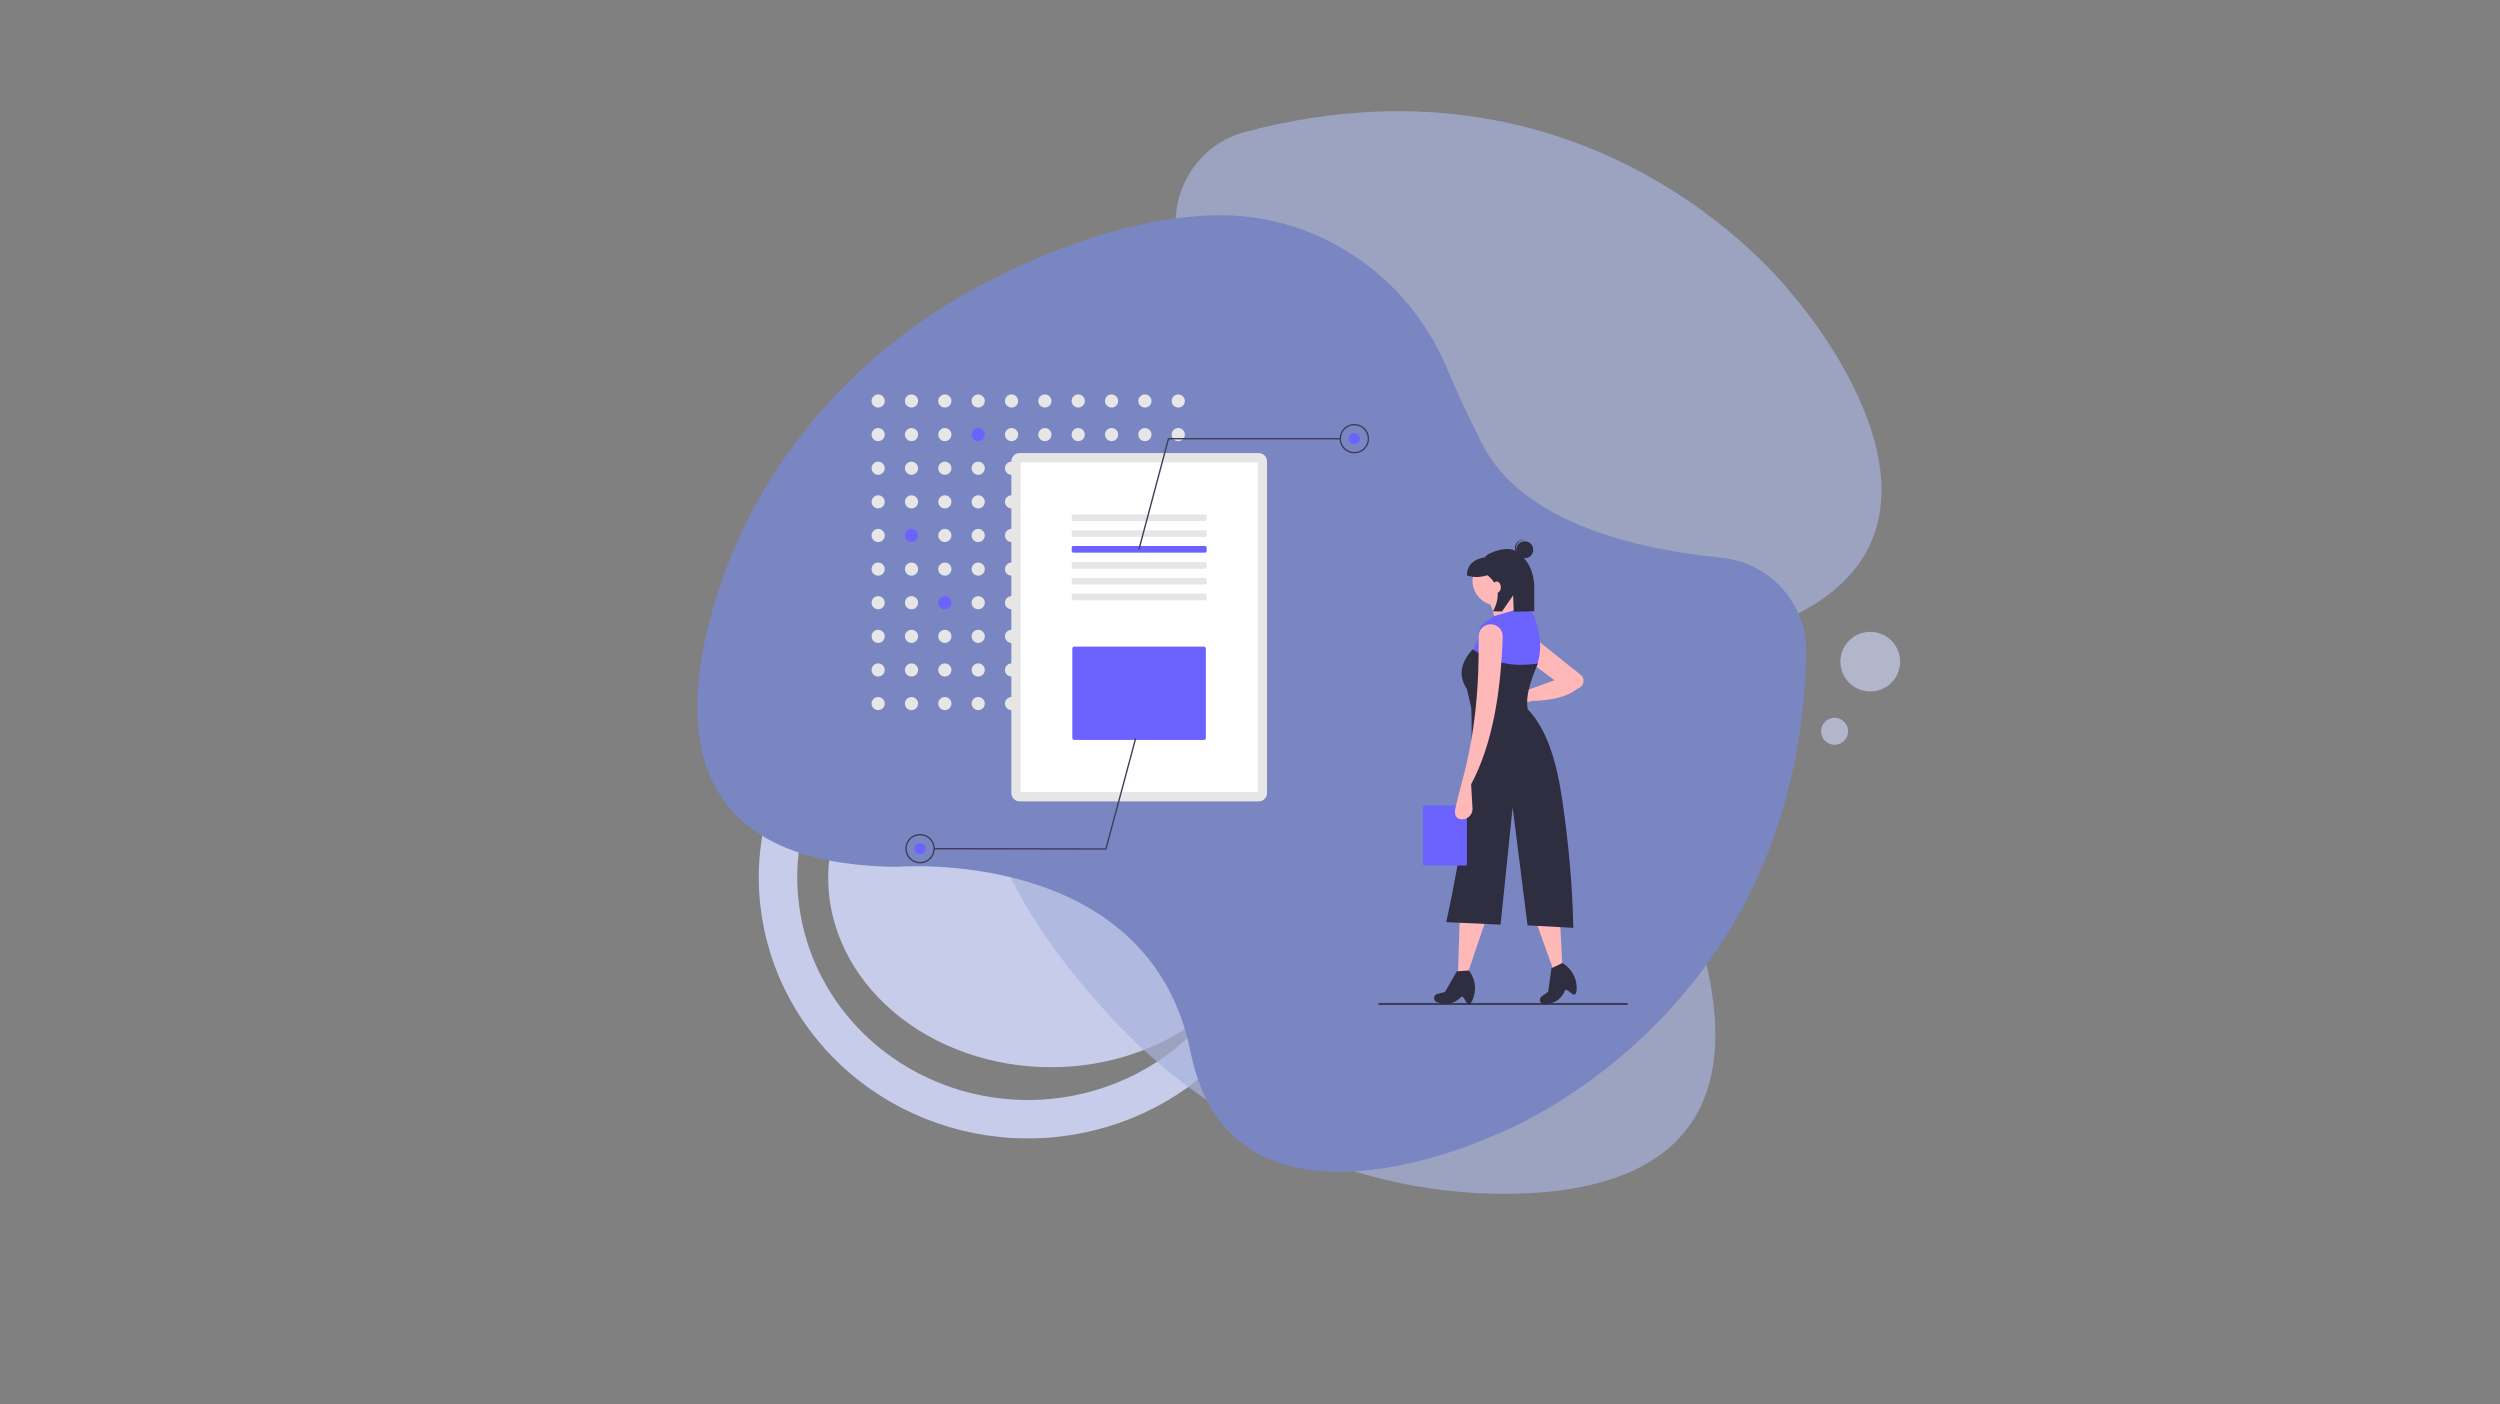 <svg xmlns="http://www.w3.org/2000/svg" xmlns:xlink="http://www.w3.org/1999/xlink" width="445" viewBox="0 0 333.75 187.5" height="250" preserveAspectRatio="xMidYMid meet"><rect x="0" y="0" width="333.75" height="187.5" fill="#808080" stroke="none"/><defs><clipPath id="279806d5b1"><path d="M 31 12 L 244 12 L 244 187 L 31 187 Z M 31 12 " clip-rule="nonzero"></path></clipPath><clipPath id="2a7b06be6e"><path d="M 184 133 L 217.336 133 L 217.336 134.176 L 184 134.176 Z M 184 133 " clip-rule="nonzero"></path></clipPath><clipPath id="8b50284711"><path d="M 116.355 52.645 L 119 52.645 L 119 55 L 116.355 55 Z M 116.355 52.645 " clip-rule="nonzero"></path></clipPath><clipPath id="ea9101aeef"><path d="M 120 52.645 L 123 52.645 L 123 55 L 120 55 Z M 120 52.645 " clip-rule="nonzero"></path></clipPath><clipPath id="553b2dbcba"><path d="M 125 52.645 L 128 52.645 L 128 55 L 125 55 Z M 125 52.645 " clip-rule="nonzero"></path></clipPath><clipPath id="68b0b43907"><path d="M 129 52.645 L 132 52.645 L 132 55 L 129 55 Z M 129 52.645 " clip-rule="nonzero"></path></clipPath><clipPath id="ad172806c3"><path d="M 134 52.645 L 136 52.645 L 136 55 L 134 55 Z M 134 52.645 " clip-rule="nonzero"></path></clipPath><clipPath id="2e571d97a1"><path d="M 138 52.645 L 141 52.645 L 141 55 L 138 55 Z M 138 52.645 " clip-rule="nonzero"></path></clipPath><clipPath id="90f0dbbdf8"><path d="M 143 52.645 L 145 52.645 L 145 55 L 143 55 Z M 143 52.645 " clip-rule="nonzero"></path></clipPath><clipPath id="b90d6dceae"><path d="M 147 52.645 L 150 52.645 L 150 55 L 147 55 Z M 147 52.645 " clip-rule="nonzero"></path></clipPath><clipPath id="d8b1fd5dc3"><path d="M 151 52.645 L 154 52.645 L 154 55 L 151 55 Z M 151 52.645 " clip-rule="nonzero"></path></clipPath><clipPath id="004fc04a67"><path d="M 156 52.645 L 159 52.645 L 159 55 L 156 55 Z M 156 52.645 " clip-rule="nonzero"></path></clipPath><clipPath id="1b3728be2e"><path d="M 116.355 57 L 119 57 L 119 59 L 116.355 59 Z M 116.355 57 " clip-rule="nonzero"></path></clipPath><clipPath id="abba26635c"><path d="M 116.355 61 L 119 61 L 119 64 L 116.355 64 Z M 116.355 61 " clip-rule="nonzero"></path></clipPath><clipPath id="a747168fcd"><path d="M 116.355 66 L 119 66 L 119 68 L 116.355 68 Z M 116.355 66 " clip-rule="nonzero"></path></clipPath><clipPath id="b013e3721a"><path d="M 116.355 70 L 119 70 L 119 73 L 116.355 73 Z M 116.355 70 " clip-rule="nonzero"></path></clipPath><clipPath id="86153c823d"><path d="M 116.355 75 L 119 75 L 119 77 L 116.355 77 Z M 116.355 75 " clip-rule="nonzero"></path></clipPath><clipPath id="f8607d21c6"><path d="M 116.355 79 L 119 79 L 119 82 L 116.355 82 Z M 116.355 79 " clip-rule="nonzero"></path></clipPath><clipPath id="21f9ce3021"><path d="M 116.355 84 L 119 84 L 119 86 L 116.355 86 Z M 116.355 84 " clip-rule="nonzero"></path></clipPath><clipPath id="b60e7a8055"><path d="M 116.355 88 L 119 88 L 119 91 L 116.355 91 Z M 116.355 88 " clip-rule="nonzero"></path></clipPath><clipPath id="d21e6d190b"><path d="M 116.355 93 L 119 93 L 119 95 L 116.355 95 Z M 116.355 93 " clip-rule="nonzero"></path></clipPath><clipPath id="f9a12f1cbc"><path d="M 191 129 L 197 129 L 197 134.176 L 191 134.176 Z M 191 129 " clip-rule="nonzero"></path></clipPath><clipPath id="2bef08aeb6"><path d="M 205 128 L 211 128 L 211 134.176 L 205 134.176 Z M 205 128 " clip-rule="nonzero"></path></clipPath></defs><path fill="#c6cce9" d="M 170.043 117.195 C 170.043 118.023 169.996 118.848 169.902 119.672 C 169.805 120.496 169.664 121.312 169.473 122.125 C 169.281 122.938 169.047 123.742 168.762 124.531 C 168.48 125.324 168.152 126.102 167.781 126.867 C 167.406 127.633 166.992 128.379 166.531 129.109 C 166.074 129.84 165.574 130.551 165.031 131.238 C 164.492 131.926 163.91 132.59 163.293 133.23 C 162.676 133.871 162.023 134.484 161.332 135.07 C 160.645 135.656 159.922 136.211 159.172 136.734 C 158.418 137.262 157.637 137.754 156.828 138.211 C 156.016 138.672 155.184 139.098 154.324 139.488 C 153.465 139.879 152.586 140.23 151.684 140.547 C 150.785 140.867 149.867 141.145 148.938 141.383 C 148.004 141.625 147.059 141.824 146.105 141.988 C 145.148 142.148 144.188 142.27 143.219 142.352 C 142.25 142.434 141.277 142.473 140.301 142.473 C 139.328 142.473 138.355 142.434 137.387 142.352 C 136.418 142.27 135.457 142.148 134.5 141.988 C 133.547 141.824 132.602 141.625 131.668 141.383 C 130.738 141.145 129.82 140.867 128.922 140.547 C 128.02 140.23 127.141 139.879 126.281 139.488 C 125.422 139.098 124.59 138.672 123.777 138.211 C 122.969 137.754 122.188 137.262 121.434 136.734 C 120.684 136.211 119.961 135.656 119.273 135.07 C 118.582 134.484 117.93 133.871 117.312 133.23 C 116.695 132.59 116.113 131.926 115.574 131.238 C 115.031 130.551 114.531 129.84 114.074 129.109 C 113.613 128.379 113.199 127.633 112.824 126.867 C 112.453 126.102 112.125 125.324 111.84 124.531 C 111.559 123.742 111.324 122.938 111.133 122.125 C 110.941 121.312 110.801 120.496 110.703 119.672 C 110.609 118.848 110.562 118.023 110.562 117.195 C 110.562 116.367 110.609 115.543 110.703 114.719 C 110.801 113.895 110.941 113.074 111.133 112.262 C 111.324 111.453 111.559 110.648 111.84 109.855 C 112.125 109.066 112.453 108.285 112.824 107.52 C 113.199 106.758 113.613 106.008 114.074 105.277 C 114.531 104.547 115.031 103.84 115.574 103.152 C 116.113 102.461 116.695 101.797 117.312 101.16 C 117.93 100.52 118.582 99.906 119.273 99.32 C 119.961 98.734 120.684 98.18 121.434 97.656 C 122.188 97.129 122.969 96.637 123.777 96.176 C 124.59 95.719 125.422 95.293 126.281 94.902 C 127.141 94.512 128.02 94.156 128.922 93.84 C 129.82 93.523 130.738 93.246 131.668 93.004 C 132.602 92.766 133.547 92.562 134.5 92.402 C 135.457 92.242 136.418 92.121 137.387 92.039 C 138.355 91.957 139.328 91.918 140.301 91.918 C 141.277 91.918 142.25 91.957 143.219 92.039 C 144.188 92.121 145.148 92.242 146.105 92.402 C 147.059 92.562 148.004 92.766 148.938 93.004 C 149.867 93.246 150.785 93.523 151.684 93.84 C 152.586 94.156 153.465 94.512 154.324 94.902 C 155.184 95.293 156.016 95.719 156.828 96.176 C 157.637 96.637 158.418 97.129 159.172 97.656 C 159.922 98.18 160.645 98.734 161.332 99.32 C 162.023 99.906 162.676 100.52 163.293 101.16 C 163.91 101.797 164.492 102.461 165.031 103.152 C 165.574 103.84 166.074 104.547 166.531 105.277 C 166.992 106.008 167.406 106.758 167.781 107.52 C 168.152 108.285 168.48 109.066 168.762 109.855 C 169.047 110.648 169.281 111.453 169.473 112.262 C 169.664 113.074 169.805 113.895 169.902 114.719 C 169.996 115.543 170.043 116.367 170.043 117.195 Z M 170.043 117.195 " fill-opacity="1" fill-rule="nonzero"></path><g clip-path="url(#279806d5b1)"><path stroke-linecap="butt" transform="matrix(0.734, 0, 0, 0.733, 19.016, 0)" fill="none" stroke-linejoin="miter" d="M 206.48 159.811 C 206.48 161.254 206.405 162.692 206.262 164.125 C 206.118 165.558 205.9 166.986 205.607 168.397 C 205.314 169.814 204.953 171.21 204.522 172.589 C 204.091 173.969 203.591 175.327 203.021 176.659 C 202.452 177.991 201.814 179.296 201.117 180.563 C 200.414 181.836 199.648 183.072 198.823 184.271 C 197.993 185.469 197.11 186.625 196.163 187.744 C 195.221 188.857 194.221 189.922 193.173 190.945 C 192.119 191.962 191.018 192.932 189.869 193.848 C 188.714 194.759 187.522 195.617 186.283 196.421 C 185.048 197.22 183.771 197.96 182.463 198.642 C 181.148 199.319 179.802 199.936 178.43 200.49 C 177.052 201.039 175.652 201.524 174.232 201.945 C 172.806 202.36 171.364 202.712 169.906 202.994 C 168.443 203.276 166.974 203.484 165.495 203.628 C 164.011 203.772 162.526 203.841 161.042 203.841 C 159.552 203.841 158.068 203.772 156.589 203.628 C 155.104 203.484 153.636 203.276 152.173 202.994 C 150.715 202.712 149.273 202.36 147.847 201.945 C 146.426 201.524 145.027 201.039 143.649 200.49 C 142.276 199.936 140.93 199.319 139.621 198.642 C 138.307 197.96 137.03 197.22 135.796 196.421 C 134.556 195.617 133.364 194.759 132.215 193.848 C 131.061 192.932 129.959 191.962 128.911 190.945 C 127.858 189.922 126.857 188.857 125.916 187.744 C 124.969 186.625 124.085 185.469 123.261 184.271 C 122.431 183.072 121.664 181.836 120.967 180.563 C 120.265 179.296 119.627 177.991 119.057 176.659 C 118.488 175.327 117.988 173.969 117.557 172.589 C 117.126 171.21 116.764 169.814 116.472 168.397 C 116.184 166.986 115.966 165.558 115.817 164.125 C 115.673 162.692 115.599 161.254 115.599 159.811 C 115.599 158.367 115.673 156.929 115.817 155.496 C 115.966 154.058 116.184 152.636 116.472 151.219 C 116.764 149.807 117.126 148.406 117.557 147.027 C 117.988 145.647 118.488 144.294 119.057 142.962 C 119.627 141.631 120.265 140.326 120.967 139.053 C 121.664 137.785 122.431 136.549 123.261 135.351 C 124.085 134.147 124.969 132.991 125.916 131.878 C 126.857 130.764 127.858 129.694 128.911 128.676 C 129.959 127.659 131.061 126.689 132.215 125.773 C 133.364 124.857 134.556 123.999 135.796 123.2 C 137.03 122.401 138.307 121.661 139.621 120.979 C 140.93 120.297 142.276 119.685 143.649 119.131 C 145.027 118.582 146.426 118.092 147.847 117.677 C 149.273 117.256 150.715 116.91 152.173 116.627 C 153.636 116.345 155.104 116.132 156.589 115.994 C 158.068 115.85 159.552 115.78 161.042 115.78 C 162.526 115.78 164.011 115.85 165.495 115.994 C 166.974 116.132 168.443 116.345 169.906 116.627 C 171.364 116.91 172.806 117.256 174.232 117.677 C 175.652 118.092 177.052 118.582 178.43 119.131 C 179.802 119.685 181.148 120.297 182.463 120.979 C 183.771 121.661 185.048 122.401 186.283 123.2 C 187.522 123.999 188.714 124.857 189.869 125.773 C 191.018 126.689 192.119 127.659 193.173 128.676 C 194.221 129.694 195.221 130.764 196.163 131.878 C 197.11 132.991 197.993 134.147 198.823 135.351 C 199.648 136.549 200.414 137.785 201.117 139.053 C 201.814 140.326 202.452 141.631 203.021 142.962 C 203.591 144.294 204.091 145.647 204.522 147.027 C 204.953 148.406 205.314 149.807 205.607 151.219 C 205.9 152.636 206.118 154.058 206.262 155.496 C 206.405 156.929 206.48 158.367 206.48 159.811 Z M 206.48 159.811 " stroke="#c6cce9" stroke-width="7" stroke-opacity="1" stroke-miterlimit="10"></path></g><path fill="#a8b1da" d="M 131.875 109.781 C 135.172 120.02 142.102 129.293 149.188 136.723 C 162.637 150.82 181.078 159.309 200.578 159.375 C 217.801 159.43 234.629 153.23 227.191 126.289 C 227.191 126.289 215.168 94.727 240.203 81.812 C 265.238 68.898 239.621 39.746 239.621 39.746 C 239.621 39.746 213.883 4.973 166.227 17.609 C 159.898 19.285 155.969 25.602 157.152 32.039 C 159.113 42.695 160.156 58.734 151.25 66.902 C 147.754 70.105 145.008 72.453 142.863 74.168 C 132.242 82.656 127.711 96.852 131.875 109.789 Z M 131.875 109.781 " fill-opacity="0.71" fill-rule="nonzero"></path><path fill="#7986c2" d="M 161.887 28.746 C 151.133 29.09 140.289 33.184 131.191 37.941 C 113.918 46.969 100.656 62.34 95.23 81.043 C 90.43 97.57 91.758 115.434 119.738 115.723 C 119.738 115.723 153.43 112.875 158.949 140.473 C 164.473 168.066 199.594 151.508 199.594 151.508 C 199.594 151.508 240.152 136.379 241.137 87.137 C 241.266 80.594 236.266 75.078 229.746 74.449 C 218.957 73.391 203.238 69.977 197.824 59.172 C 195.703 54.934 194.199 51.648 193.141 49.117 C 187.906 36.578 175.484 28.312 161.895 28.746 Z M 161.887 28.746 " fill-opacity="1" fill-rule="nonzero"></path><path fill="#c6cce9" d="M 246.723 97.629 C 246.723 97.867 246.676 98.098 246.586 98.32 C 246.492 98.539 246.363 98.734 246.191 98.906 C 246.023 99.074 245.828 99.203 245.605 99.297 C 245.387 99.387 245.156 99.434 244.914 99.434 C 244.676 99.434 244.445 99.387 244.227 99.297 C 244.004 99.203 243.809 99.074 243.641 98.906 C 243.469 98.734 243.34 98.539 243.246 98.32 C 243.156 98.098 243.109 97.867 243.109 97.629 C 243.109 97.391 243.156 97.16 243.246 96.938 C 243.34 96.719 243.469 96.523 243.641 96.355 C 243.809 96.184 244.004 96.055 244.227 95.961 C 244.445 95.871 244.676 95.824 244.914 95.824 C 245.156 95.824 245.387 95.871 245.605 95.961 C 245.828 96.055 246.023 96.184 246.191 96.355 C 246.363 96.523 246.492 96.719 246.586 96.938 C 246.676 97.16 246.723 97.391 246.723 97.629 Z M 246.723 97.629 " fill-opacity="0.71" fill-rule="nonzero"></path><path fill="#c6cce9" d="M 253.668 88.332 C 253.668 88.594 253.641 88.852 253.59 89.109 C 253.539 89.363 253.465 89.613 253.363 89.855 C 253.262 90.098 253.141 90.324 252.996 90.543 C 252.852 90.762 252.684 90.961 252.5 91.145 C 252.312 91.332 252.113 91.496 251.895 91.641 C 251.68 91.785 251.449 91.91 251.207 92.008 C 250.965 92.109 250.715 92.184 250.457 92.234 C 250.203 92.289 249.941 92.312 249.68 92.312 C 249.418 92.312 249.16 92.289 248.902 92.234 C 248.645 92.184 248.398 92.109 248.156 92.008 C 247.914 91.91 247.684 91.785 247.465 91.641 C 247.25 91.496 247.047 91.332 246.863 91.145 C 246.676 90.961 246.512 90.762 246.367 90.543 C 246.219 90.324 246.098 90.098 245.996 89.855 C 245.898 89.613 245.82 89.363 245.77 89.109 C 245.719 88.852 245.695 88.594 245.695 88.332 C 245.695 88.07 245.719 87.809 245.77 87.555 C 245.82 87.297 245.898 87.047 245.996 86.809 C 246.098 86.566 246.219 86.336 246.367 86.117 C 246.512 85.902 246.676 85.699 246.863 85.516 C 247.047 85.328 247.25 85.164 247.465 85.02 C 247.684 84.875 247.914 84.75 248.156 84.652 C 248.398 84.551 248.645 84.477 248.902 84.426 C 249.16 84.375 249.418 84.348 249.68 84.348 C 249.941 84.348 250.203 84.375 250.457 84.426 C 250.715 84.477 250.965 84.551 251.207 84.652 C 251.449 84.75 251.68 84.875 251.895 85.02 C 252.113 85.164 252.312 85.328 252.5 85.516 C 252.684 85.699 252.852 85.902 252.996 86.117 C 253.141 86.336 253.262 86.566 253.363 86.809 C 253.465 87.047 253.539 87.297 253.59 87.555 C 253.641 87.809 253.668 88.07 253.668 88.332 Z M 253.668 88.332 " fill-opacity="0.71" fill-rule="nonzero"></path><g clip-path="url(#2a7b06be6e)"><path fill="#3f3d56" d="M 217.285 134.164 L 184.02 134.164 L 184.02 133.895 L 217.336 133.895 Z M 217.285 134.164 " fill-opacity="1" fill-rule="nonzero"></path></g><g clip-path="url(#8b50284711)"><path fill="#e6e6e6" d="M 118.113 53.531 C 118.113 53.773 118.027 53.98 117.855 54.152 C 117.684 54.32 117.477 54.406 117.234 54.406 C 116.992 54.406 116.785 54.32 116.613 54.152 C 116.441 53.98 116.355 53.773 116.355 53.531 C 116.355 53.289 116.441 53.082 116.613 52.914 C 116.785 52.742 116.992 52.656 117.234 52.656 C 117.477 52.656 117.684 52.742 117.855 52.914 C 118.027 53.082 118.113 53.289 118.113 53.531 Z M 118.113 53.531 " fill-opacity="1" fill-rule="nonzero"></path></g><g clip-path="url(#ea9101aeef)"><path fill="#e6e6e6" d="M 122.566 53.531 C 122.566 53.773 122.48 53.98 122.309 54.152 C 122.137 54.32 121.93 54.406 121.688 54.406 C 121.445 54.406 121.234 54.32 121.066 54.152 C 120.895 53.98 120.809 53.773 120.809 53.531 C 120.809 53.289 120.895 53.082 121.066 52.914 C 121.234 52.742 121.445 52.656 121.688 52.656 C 121.93 52.656 122.137 52.742 122.309 52.914 C 122.48 53.082 122.566 53.289 122.566 53.531 Z M 122.566 53.531 " fill-opacity="1" fill-rule="nonzero"></path></g><g clip-path="url(#553b2dbcba)"><path fill="#e6e6e6" d="M 127.016 53.531 C 127.016 53.773 126.93 53.98 126.758 54.152 C 126.586 54.32 126.379 54.406 126.137 54.406 C 125.895 54.406 125.688 54.32 125.516 54.152 C 125.344 53.98 125.258 53.773 125.258 53.531 C 125.258 53.289 125.344 53.082 125.516 52.914 C 125.688 52.742 125.895 52.656 126.137 52.656 C 126.379 52.656 126.586 52.742 126.758 52.914 C 126.93 53.082 127.016 53.289 127.016 53.531 Z M 127.016 53.531 " fill-opacity="1" fill-rule="nonzero"></path></g><g clip-path="url(#68b0b43907)"><path fill="#e6e6e6" d="M 131.469 53.531 C 131.469 53.773 131.383 53.98 131.211 54.152 C 131.039 54.32 130.832 54.406 130.59 54.406 C 130.348 54.406 130.141 54.32 129.969 54.152 C 129.797 53.98 129.711 53.773 129.711 53.531 C 129.711 53.289 129.797 53.082 129.969 52.914 C 130.141 52.742 130.348 52.656 130.59 52.656 C 130.832 52.656 131.039 52.742 131.211 52.914 C 131.383 53.082 131.469 53.289 131.469 53.531 Z M 131.469 53.531 " fill-opacity="1" fill-rule="nonzero"></path></g><g clip-path="url(#ad172806c3)"><path fill="#e6e6e6" d="M 135.918 53.531 C 135.918 53.773 135.832 53.98 135.664 54.152 C 135.492 54.32 135.285 54.406 135.039 54.406 C 134.797 54.406 134.59 54.32 134.418 54.152 C 134.246 53.98 134.16 53.773 134.16 53.531 C 134.16 53.289 134.246 53.082 134.418 52.914 C 134.59 52.742 134.797 52.656 135.039 52.656 C 135.285 52.656 135.492 52.742 135.664 52.914 C 135.832 53.082 135.918 53.289 135.918 53.531 Z M 135.918 53.531 " fill-opacity="1" fill-rule="nonzero"></path></g><g clip-path="url(#2e571d97a1)"><path fill="#e6e6e6" d="M 140.371 53.531 C 140.371 53.773 140.285 53.98 140.113 54.152 C 139.941 54.32 139.734 54.406 139.492 54.406 C 139.25 54.406 139.043 54.32 138.871 54.152 C 138.699 53.98 138.613 53.773 138.613 53.531 C 138.613 53.289 138.699 53.082 138.871 52.914 C 139.043 52.742 139.25 52.656 139.492 52.656 C 139.734 52.656 139.941 52.742 140.113 52.914 C 140.285 53.082 140.371 53.289 140.371 53.531 Z M 140.371 53.531 " fill-opacity="1" fill-rule="nonzero"></path></g><g clip-path="url(#90f0dbbdf8)"><path fill="#e6e6e6" d="M 144.824 53.531 C 144.824 53.773 144.738 53.98 144.566 54.152 C 144.395 54.32 144.188 54.406 143.941 54.406 C 143.699 54.406 143.492 54.32 143.32 54.152 C 143.148 53.98 143.062 53.773 143.062 53.531 C 143.062 53.289 143.148 53.082 143.32 52.914 C 143.492 52.742 143.699 52.656 143.941 52.656 C 144.188 52.656 144.395 52.742 144.566 52.914 C 144.738 53.082 144.824 53.289 144.824 53.531 Z M 144.824 53.531 " fill-opacity="1" fill-rule="nonzero"></path></g><g clip-path="url(#b90d6dceae)"><path fill="#e6e6e6" d="M 149.273 53.531 C 149.273 53.773 149.188 53.98 149.016 54.152 C 148.844 54.32 148.637 54.406 148.395 54.406 C 148.152 54.406 147.945 54.32 147.773 54.152 C 147.602 53.98 147.516 53.773 147.516 53.531 C 147.516 53.289 147.602 53.082 147.773 52.914 C 147.945 52.742 148.152 52.656 148.395 52.656 C 148.637 52.656 148.844 52.742 149.016 52.914 C 149.188 53.082 149.273 53.289 149.273 53.531 Z M 149.273 53.531 " fill-opacity="1" fill-rule="nonzero"></path></g><g clip-path="url(#d8b1fd5dc3)"><path fill="#e6e6e6" d="M 153.727 53.531 C 153.727 53.773 153.641 53.98 153.469 54.152 C 153.297 54.32 153.09 54.406 152.848 54.406 C 152.602 54.406 152.395 54.32 152.223 54.152 C 152.051 53.98 151.965 53.773 151.965 53.531 C 151.965 53.289 152.051 53.082 152.223 52.914 C 152.395 52.742 152.602 52.656 152.848 52.656 C 153.09 52.656 153.297 52.742 153.469 52.914 C 153.641 53.082 153.727 53.289 153.727 53.531 Z M 153.727 53.531 " fill-opacity="1" fill-rule="nonzero"></path></g><g clip-path="url(#004fc04a67)"><path fill="#e6e6e6" d="M 158.176 53.531 C 158.176 53.773 158.09 53.98 157.918 54.152 C 157.746 54.32 157.539 54.406 157.297 54.406 C 157.055 54.406 156.848 54.32 156.676 54.152 C 156.504 53.98 156.418 53.773 156.418 53.531 C 156.418 53.289 156.504 53.082 156.676 52.914 C 156.848 52.742 157.055 52.656 157.297 52.656 C 157.539 52.656 157.746 52.742 157.918 52.914 C 158.09 53.082 158.176 53.289 158.176 53.531 Z M 158.176 53.531 " fill-opacity="1" fill-rule="nonzero"></path></g><g clip-path="url(#1b3728be2e)"><path fill="#e6e6e6" d="M 118.113 58.02 C 118.113 58.262 118.027 58.469 117.855 58.641 C 117.684 58.812 117.477 58.895 117.234 58.895 C 116.992 58.895 116.785 58.812 116.613 58.641 C 116.441 58.469 116.355 58.262 116.355 58.02 C 116.355 57.777 116.441 57.57 116.613 57.402 C 116.785 57.23 116.992 57.145 117.234 57.145 C 117.477 57.145 117.684 57.23 117.855 57.402 C 118.027 57.57 118.113 57.777 118.113 58.02 Z M 118.113 58.02 " fill-opacity="1" fill-rule="nonzero"></path></g><path fill="#e6e6e6" d="M 122.566 58.02 C 122.566 58.262 122.48 58.469 122.309 58.641 C 122.137 58.812 121.93 58.895 121.688 58.895 C 121.445 58.895 121.234 58.812 121.066 58.641 C 120.895 58.469 120.809 58.262 120.809 58.02 C 120.809 57.777 120.895 57.57 121.066 57.402 C 121.234 57.23 121.445 57.145 121.688 57.145 C 121.93 57.145 122.137 57.23 122.309 57.402 C 122.48 57.57 122.566 57.777 122.566 58.02 Z M 122.566 58.02 " fill-opacity="1" fill-rule="nonzero"></path><path fill="#e6e6e6" d="M 127.016 58.02 C 127.016 58.262 126.93 58.469 126.758 58.641 C 126.586 58.812 126.379 58.895 126.137 58.895 C 125.895 58.895 125.688 58.812 125.516 58.641 C 125.344 58.469 125.258 58.262 125.258 58.02 C 125.258 57.777 125.344 57.57 125.516 57.402 C 125.688 57.23 125.895 57.145 126.137 57.145 C 126.379 57.145 126.586 57.23 126.758 57.402 C 126.93 57.57 127.016 57.777 127.016 58.02 Z M 127.016 58.02 " fill-opacity="1" fill-rule="nonzero"></path><path fill="#6c63ff" d="M 131.469 58.02 C 131.469 58.262 131.383 58.469 131.211 58.641 C 131.039 58.812 130.832 58.895 130.59 58.895 C 130.348 58.895 130.141 58.812 129.969 58.641 C 129.797 58.469 129.711 58.262 129.711 58.02 C 129.711 57.777 129.797 57.57 129.969 57.402 C 130.141 57.23 130.348 57.145 130.59 57.145 C 130.832 57.145 131.039 57.23 131.211 57.402 C 131.383 57.57 131.469 57.777 131.469 58.02 Z M 131.469 58.02 " fill-opacity="1" fill-rule="nonzero"></path><path fill="#e6e6e6" d="M 135.918 58.02 C 135.918 58.262 135.832 58.469 135.664 58.641 C 135.492 58.812 135.285 58.895 135.039 58.895 C 134.797 58.895 134.59 58.812 134.418 58.641 C 134.246 58.469 134.16 58.262 134.16 58.02 C 134.16 57.777 134.246 57.57 134.418 57.402 C 134.59 57.23 134.797 57.145 135.039 57.145 C 135.285 57.145 135.492 57.23 135.664 57.402 C 135.832 57.57 135.918 57.777 135.918 58.02 Z M 135.918 58.02 " fill-opacity="1" fill-rule="nonzero"></path><path fill="#e6e6e6" d="M 140.371 58.02 C 140.371 58.262 140.285 58.469 140.113 58.641 C 139.941 58.812 139.734 58.895 139.492 58.895 C 139.25 58.895 139.043 58.812 138.871 58.641 C 138.699 58.469 138.613 58.262 138.613 58.02 C 138.613 57.777 138.699 57.57 138.871 57.402 C 139.043 57.23 139.25 57.145 139.492 57.145 C 139.734 57.145 139.941 57.23 140.113 57.402 C 140.285 57.57 140.371 57.777 140.371 58.02 Z M 140.371 58.02 " fill-opacity="1" fill-rule="nonzero"></path><path fill="#e6e6e6" d="M 144.824 58.02 C 144.824 58.262 144.738 58.469 144.566 58.641 C 144.395 58.812 144.188 58.895 143.941 58.895 C 143.699 58.895 143.492 58.812 143.32 58.641 C 143.148 58.469 143.062 58.262 143.062 58.02 C 143.062 57.777 143.148 57.57 143.32 57.402 C 143.492 57.23 143.699 57.145 143.941 57.145 C 144.188 57.145 144.395 57.23 144.566 57.402 C 144.738 57.57 144.824 57.777 144.824 58.02 Z M 144.824 58.02 " fill-opacity="1" fill-rule="nonzero"></path><path fill="#e6e6e6" d="M 149.273 58.02 C 149.273 58.262 149.188 58.469 149.016 58.641 C 148.844 58.812 148.637 58.895 148.395 58.895 C 148.152 58.895 147.945 58.812 147.773 58.641 C 147.602 58.469 147.516 58.262 147.516 58.02 C 147.516 57.777 147.602 57.57 147.773 57.402 C 147.945 57.23 148.152 57.145 148.395 57.145 C 148.637 57.145 148.844 57.23 149.016 57.402 C 149.188 57.57 149.273 57.777 149.273 58.02 Z M 149.273 58.02 " fill-opacity="1" fill-rule="nonzero"></path><path fill="#e6e6e6" d="M 153.727 58.02 C 153.727 58.262 153.641 58.469 153.469 58.641 C 153.297 58.812 153.09 58.895 152.848 58.895 C 152.602 58.895 152.395 58.812 152.223 58.641 C 152.051 58.469 151.965 58.262 151.965 58.02 C 151.965 57.777 152.051 57.57 152.223 57.402 C 152.395 57.23 152.602 57.145 152.848 57.145 C 153.09 57.145 153.297 57.23 153.469 57.402 C 153.641 57.57 153.727 57.777 153.727 58.02 Z M 153.727 58.02 " fill-opacity="1" fill-rule="nonzero"></path><path fill="#e6e6e6" d="M 158.176 58.02 C 158.176 58.262 158.09 58.469 157.918 58.641 C 157.746 58.812 157.539 58.895 157.297 58.895 C 157.055 58.895 156.848 58.812 156.676 58.641 C 156.504 58.469 156.418 58.262 156.418 58.02 C 156.418 57.777 156.504 57.57 156.676 57.402 C 156.848 57.23 157.055 57.145 157.297 57.145 C 157.539 57.145 157.746 57.23 157.918 57.402 C 158.09 57.57 158.176 57.777 158.176 58.02 Z M 158.176 58.02 " fill-opacity="1" fill-rule="nonzero"></path><g clip-path="url(#abba26635c)"><path fill="#e6e6e6" d="M 118.113 62.508 C 118.113 62.75 118.027 62.957 117.855 63.129 C 117.684 63.301 117.477 63.387 117.234 63.387 C 116.992 63.387 116.785 63.301 116.613 63.129 C 116.441 62.957 116.355 62.75 116.355 62.508 C 116.355 62.266 116.441 62.062 116.613 61.891 C 116.785 61.719 116.992 61.633 117.234 61.633 C 117.477 61.633 117.684 61.719 117.855 61.891 C 118.027 62.062 118.113 62.266 118.113 62.508 Z M 118.113 62.508 " fill-opacity="1" fill-rule="nonzero"></path></g><path fill="#e6e6e6" d="M 122.566 62.508 C 122.566 62.75 122.48 62.957 122.309 63.129 C 122.137 63.301 121.93 63.387 121.688 63.387 C 121.445 63.387 121.234 63.301 121.066 63.129 C 120.895 62.957 120.809 62.75 120.809 62.508 C 120.809 62.266 120.895 62.062 121.066 61.891 C 121.234 61.719 121.445 61.633 121.688 61.633 C 121.93 61.633 122.137 61.719 122.309 61.891 C 122.48 62.062 122.566 62.266 122.566 62.508 Z M 122.566 62.508 " fill-opacity="1" fill-rule="nonzero"></path><path fill="#e6e6e6" d="M 127.016 62.508 C 127.016 62.75 126.93 62.957 126.758 63.129 C 126.586 63.301 126.379 63.387 126.137 63.387 C 125.895 63.387 125.688 63.301 125.516 63.129 C 125.344 62.957 125.258 62.75 125.258 62.508 C 125.258 62.266 125.344 62.062 125.516 61.891 C 125.688 61.719 125.895 61.633 126.137 61.633 C 126.379 61.633 126.586 61.719 126.758 61.891 C 126.93 62.062 127.016 62.266 127.016 62.508 Z M 127.016 62.508 " fill-opacity="1" fill-rule="nonzero"></path><path fill="#e6e6e6" d="M 131.469 62.508 C 131.469 62.75 131.383 62.957 131.211 63.129 C 131.039 63.301 130.832 63.387 130.59 63.387 C 130.348 63.387 130.141 63.301 129.969 63.129 C 129.797 62.957 129.711 62.75 129.711 62.508 C 129.711 62.266 129.797 62.062 129.969 61.891 C 130.141 61.719 130.348 61.633 130.59 61.633 C 130.832 61.633 131.039 61.719 131.211 61.891 C 131.383 62.062 131.469 62.266 131.469 62.508 Z M 131.469 62.508 " fill-opacity="1" fill-rule="nonzero"></path><path fill="#e6e6e6" d="M 135.918 62.508 C 135.918 62.75 135.832 62.957 135.664 63.129 C 135.492 63.301 135.285 63.387 135.039 63.387 C 134.797 63.387 134.59 63.301 134.418 63.129 C 134.246 62.957 134.16 62.75 134.16 62.508 C 134.16 62.266 134.246 62.062 134.418 61.891 C 134.59 61.719 134.797 61.633 135.039 61.633 C 135.285 61.633 135.492 61.719 135.664 61.891 C 135.832 62.062 135.918 62.266 135.918 62.508 Z M 135.918 62.508 " fill-opacity="1" fill-rule="nonzero"></path><path fill="#e6e6e6" d="M 140.371 62.508 C 140.371 62.75 140.285 62.957 140.113 63.129 C 139.941 63.301 139.734 63.387 139.492 63.387 C 139.25 63.387 139.043 63.301 138.871 63.129 C 138.699 62.957 138.613 62.75 138.613 62.508 C 138.613 62.266 138.699 62.062 138.871 61.891 C 139.043 61.719 139.25 61.633 139.492 61.633 C 139.734 61.633 139.941 61.719 140.113 61.891 C 140.285 62.062 140.371 62.266 140.371 62.508 Z M 140.371 62.508 " fill-opacity="1" fill-rule="nonzero"></path><path fill="#e6e6e6" d="M 144.824 62.508 C 144.824 62.75 144.738 62.957 144.566 63.129 C 144.395 63.301 144.188 63.387 143.941 63.387 C 143.699 63.387 143.492 63.301 143.32 63.129 C 143.148 62.957 143.062 62.75 143.062 62.508 C 143.062 62.266 143.148 62.062 143.32 61.891 C 143.492 61.719 143.699 61.633 143.941 61.633 C 144.188 61.633 144.395 61.719 144.566 61.891 C 144.738 62.062 144.824 62.266 144.824 62.508 Z M 144.824 62.508 " fill-opacity="1" fill-rule="nonzero"></path><path fill="#e6e6e6" d="M 149.273 62.508 C 149.273 62.75 149.188 62.957 149.016 63.129 C 148.844 63.301 148.637 63.387 148.395 63.387 C 148.152 63.387 147.945 63.301 147.773 63.129 C 147.602 62.957 147.516 62.75 147.516 62.508 C 147.516 62.266 147.602 62.062 147.773 61.891 C 147.945 61.719 148.152 61.633 148.395 61.633 C 148.637 61.633 148.844 61.719 149.016 61.891 C 149.188 62.062 149.273 62.266 149.273 62.508 Z M 149.273 62.508 " fill-opacity="1" fill-rule="nonzero"></path><path fill="#e6e6e6" d="M 153.727 62.508 C 153.727 62.75 153.641 62.957 153.469 63.129 C 153.297 63.301 153.09 63.387 152.848 63.387 C 152.602 63.387 152.395 63.301 152.223 63.129 C 152.051 62.957 151.965 62.75 151.965 62.508 C 151.965 62.266 152.051 62.062 152.223 61.891 C 152.395 61.719 152.602 61.633 152.848 61.633 C 153.09 61.633 153.297 61.719 153.469 61.891 C 153.641 62.062 153.727 62.266 153.727 62.508 Z M 153.727 62.508 " fill-opacity="1" fill-rule="nonzero"></path><path fill="#e6e6e6" d="M 158.176 62.508 C 158.176 62.75 158.09 62.957 157.918 63.129 C 157.746 63.301 157.539 63.387 157.297 63.387 C 157.055 63.387 156.848 63.301 156.676 63.129 C 156.504 62.957 156.418 62.75 156.418 62.508 C 156.418 62.266 156.504 62.062 156.676 61.891 C 156.848 61.719 157.055 61.633 157.297 61.633 C 157.539 61.633 157.746 61.719 157.918 61.891 C 158.09 62.062 158.176 62.266 158.176 62.508 Z M 158.176 62.508 " fill-opacity="1" fill-rule="nonzero"></path><g clip-path="url(#a747168fcd)"><path fill="#e6e6e6" d="M 118.113 66.996 C 118.113 67.238 118.027 67.445 117.855 67.617 C 117.684 67.789 117.477 67.875 117.234 67.875 C 116.992 67.875 116.785 67.789 116.613 67.617 C 116.441 67.445 116.355 67.238 116.355 66.996 C 116.355 66.758 116.441 66.551 116.613 66.379 C 116.785 66.207 116.992 66.121 117.234 66.121 C 117.477 66.121 117.684 66.207 117.855 66.379 C 118.027 66.551 118.113 66.758 118.113 66.996 Z M 118.113 66.996 " fill-opacity="1" fill-rule="nonzero"></path></g><path fill="#e6e6e6" d="M 122.566 66.996 C 122.566 67.238 122.48 67.445 122.309 67.617 C 122.137 67.789 121.93 67.875 121.688 67.875 C 121.445 67.875 121.234 67.789 121.066 67.617 C 120.895 67.445 120.809 67.238 120.809 66.996 C 120.809 66.758 120.895 66.551 121.066 66.379 C 121.234 66.207 121.445 66.121 121.688 66.121 C 121.93 66.121 122.137 66.207 122.309 66.379 C 122.48 66.551 122.566 66.758 122.566 66.996 Z M 122.566 66.996 " fill-opacity="1" fill-rule="nonzero"></path><path fill="#e6e6e6" d="M 127.016 66.996 C 127.016 67.238 126.93 67.445 126.758 67.617 C 126.586 67.789 126.379 67.875 126.137 67.875 C 125.895 67.875 125.688 67.789 125.516 67.617 C 125.344 67.445 125.258 67.238 125.258 66.996 C 125.258 66.758 125.344 66.551 125.516 66.379 C 125.688 66.207 125.895 66.121 126.137 66.121 C 126.379 66.121 126.586 66.207 126.758 66.379 C 126.93 66.551 127.016 66.758 127.016 66.996 Z M 127.016 66.996 " fill-opacity="1" fill-rule="nonzero"></path><path fill="#e6e6e6" d="M 131.469 66.996 C 131.469 67.238 131.383 67.445 131.211 67.617 C 131.039 67.789 130.832 67.875 130.59 67.875 C 130.348 67.875 130.141 67.789 129.969 67.617 C 129.797 67.445 129.711 67.238 129.711 66.996 C 129.711 66.758 129.797 66.551 129.969 66.379 C 130.141 66.207 130.348 66.121 130.59 66.121 C 130.832 66.121 131.039 66.207 131.211 66.379 C 131.383 66.551 131.469 66.758 131.469 66.996 Z M 131.469 66.996 " fill-opacity="1" fill-rule="nonzero"></path><path fill="#e6e6e6" d="M 135.918 66.996 C 135.918 67.238 135.832 67.445 135.664 67.617 C 135.492 67.789 135.285 67.875 135.039 67.875 C 134.797 67.875 134.59 67.789 134.418 67.617 C 134.246 67.445 134.16 67.238 134.16 66.996 C 134.16 66.758 134.246 66.551 134.418 66.379 C 134.59 66.207 134.797 66.121 135.039 66.121 C 135.285 66.121 135.492 66.207 135.664 66.379 C 135.832 66.551 135.918 66.758 135.918 66.996 Z M 135.918 66.996 " fill-opacity="1" fill-rule="nonzero"></path><path fill="#e6e6e6" d="M 140.371 66.996 C 140.371 67.238 140.285 67.445 140.113 67.617 C 139.941 67.789 139.734 67.875 139.492 67.875 C 139.25 67.875 139.043 67.789 138.871 67.617 C 138.699 67.445 138.613 67.238 138.613 66.996 C 138.613 66.758 138.699 66.551 138.871 66.379 C 139.043 66.207 139.25 66.121 139.492 66.121 C 139.734 66.121 139.941 66.207 140.113 66.379 C 140.285 66.551 140.371 66.758 140.371 66.996 Z M 140.371 66.996 " fill-opacity="1" fill-rule="nonzero"></path><path fill="#e6e6e6" d="M 144.824 66.996 C 144.824 67.238 144.738 67.445 144.566 67.617 C 144.395 67.789 144.188 67.875 143.941 67.875 C 143.699 67.875 143.492 67.789 143.32 67.617 C 143.148 67.445 143.062 67.238 143.062 66.996 C 143.062 66.758 143.148 66.551 143.32 66.379 C 143.492 66.207 143.699 66.121 143.941 66.121 C 144.188 66.121 144.395 66.207 144.566 66.379 C 144.738 66.551 144.824 66.758 144.824 66.996 Z M 144.824 66.996 " fill-opacity="1" fill-rule="nonzero"></path><path fill="#e6e6e6" d="M 149.273 66.996 C 149.273 67.238 149.188 67.445 149.016 67.617 C 148.844 67.789 148.637 67.875 148.395 67.875 C 148.152 67.875 147.945 67.789 147.773 67.617 C 147.602 67.445 147.516 67.238 147.516 66.996 C 147.516 66.758 147.602 66.551 147.773 66.379 C 147.945 66.207 148.152 66.121 148.395 66.121 C 148.637 66.121 148.844 66.207 149.016 66.379 C 149.188 66.551 149.273 66.758 149.273 66.996 Z M 149.273 66.996 " fill-opacity="1" fill-rule="nonzero"></path><path fill="#e6e6e6" d="M 153.727 66.996 C 153.727 67.238 153.641 67.445 153.469 67.617 C 153.297 67.789 153.09 67.875 152.848 67.875 C 152.602 67.875 152.395 67.789 152.223 67.617 C 152.051 67.445 151.965 67.238 151.965 66.996 C 151.965 66.758 152.051 66.551 152.223 66.379 C 152.395 66.207 152.602 66.121 152.848 66.121 C 153.09 66.121 153.297 66.207 153.469 66.379 C 153.641 66.551 153.727 66.758 153.727 66.996 Z M 153.727 66.996 " fill-opacity="1" fill-rule="nonzero"></path><path fill="#e6e6e6" d="M 158.176 66.996 C 158.176 67.238 158.09 67.445 157.918 67.617 C 157.746 67.789 157.539 67.875 157.297 67.875 C 157.055 67.875 156.848 67.789 156.676 67.617 C 156.504 67.445 156.418 67.238 156.418 66.996 C 156.418 66.758 156.504 66.551 156.676 66.379 C 156.848 66.207 157.055 66.121 157.297 66.121 C 157.539 66.121 157.746 66.207 157.918 66.379 C 158.09 66.551 158.176 66.758 158.176 66.996 Z M 158.176 66.996 " fill-opacity="1" fill-rule="nonzero"></path><g clip-path="url(#b013e3721a)"><path fill="#e6e6e6" d="M 118.113 71.488 C 118.113 71.727 118.027 71.934 117.855 72.105 C 117.684 72.277 117.477 72.363 117.234 72.363 C 116.992 72.363 116.785 72.277 116.613 72.105 C 116.441 71.934 116.355 71.727 116.355 71.488 C 116.355 71.246 116.441 71.039 116.613 70.867 C 116.785 70.695 116.992 70.609 117.234 70.609 C 117.477 70.609 117.684 70.695 117.855 70.867 C 118.027 71.039 118.113 71.246 118.113 71.488 Z M 118.113 71.488 " fill-opacity="1" fill-rule="nonzero"></path></g><path fill="#6c63ff" d="M 122.566 71.488 C 122.566 71.727 122.48 71.934 122.309 72.105 C 122.137 72.277 121.93 72.363 121.688 72.363 C 121.445 72.363 121.234 72.277 121.066 72.105 C 120.895 71.934 120.809 71.727 120.809 71.488 C 120.809 71.246 120.895 71.039 121.066 70.867 C 121.234 70.695 121.445 70.609 121.688 70.609 C 121.93 70.609 122.137 70.695 122.309 70.867 C 122.48 71.039 122.566 71.246 122.566 71.488 Z M 122.566 71.488 " fill-opacity="1" fill-rule="nonzero"></path><path fill="#e6e6e6" d="M 127.016 71.488 C 127.016 71.727 126.93 71.934 126.758 72.105 C 126.586 72.277 126.379 72.363 126.137 72.363 C 125.895 72.363 125.688 72.277 125.516 72.105 C 125.344 71.934 125.258 71.727 125.258 71.488 C 125.258 71.246 125.344 71.039 125.516 70.867 C 125.688 70.695 125.895 70.609 126.137 70.609 C 126.379 70.609 126.586 70.695 126.758 70.867 C 126.93 71.039 127.016 71.246 127.016 71.488 Z M 127.016 71.488 " fill-opacity="1" fill-rule="nonzero"></path><path fill="#e6e6e6" d="M 131.469 71.488 C 131.469 71.727 131.383 71.934 131.211 72.105 C 131.039 72.277 130.832 72.363 130.59 72.363 C 130.348 72.363 130.141 72.277 129.969 72.105 C 129.797 71.934 129.711 71.727 129.711 71.488 C 129.711 71.246 129.797 71.039 129.969 70.867 C 130.141 70.695 130.348 70.609 130.59 70.609 C 130.832 70.609 131.039 70.695 131.211 70.867 C 131.383 71.039 131.469 71.246 131.469 71.488 Z M 131.469 71.488 " fill-opacity="1" fill-rule="nonzero"></path><path fill="#e6e6e6" d="M 135.918 71.488 C 135.918 71.727 135.832 71.934 135.664 72.105 C 135.492 72.277 135.285 72.363 135.039 72.363 C 134.797 72.363 134.59 72.277 134.418 72.105 C 134.246 71.934 134.16 71.727 134.16 71.488 C 134.16 71.246 134.246 71.039 134.418 70.867 C 134.59 70.695 134.797 70.609 135.039 70.609 C 135.285 70.609 135.492 70.695 135.664 70.867 C 135.832 71.039 135.918 71.246 135.918 71.488 Z M 135.918 71.488 " fill-opacity="1" fill-rule="nonzero"></path><path fill="#e6e6e6" d="M 140.371 71.488 C 140.371 71.727 140.285 71.934 140.113 72.105 C 139.941 72.277 139.734 72.363 139.492 72.363 C 139.25 72.363 139.043 72.277 138.871 72.105 C 138.699 71.934 138.613 71.727 138.613 71.488 C 138.613 71.246 138.699 71.039 138.871 70.867 C 139.043 70.695 139.25 70.609 139.492 70.609 C 139.734 70.609 139.941 70.695 140.113 70.867 C 140.285 71.039 140.371 71.246 140.371 71.488 Z M 140.371 71.488 " fill-opacity="1" fill-rule="nonzero"></path><path fill="#e6e6e6" d="M 144.824 71.488 C 144.824 71.727 144.738 71.934 144.566 72.105 C 144.395 72.277 144.188 72.363 143.941 72.363 C 143.699 72.363 143.492 72.277 143.32 72.105 C 143.148 71.934 143.062 71.727 143.062 71.488 C 143.062 71.246 143.148 71.039 143.32 70.867 C 143.492 70.695 143.699 70.609 143.941 70.609 C 144.188 70.609 144.395 70.695 144.566 70.867 C 144.738 71.039 144.824 71.246 144.824 71.488 Z M 144.824 71.488 " fill-opacity="1" fill-rule="nonzero"></path><path fill="#e6e6e6" d="M 149.273 71.488 C 149.273 71.727 149.188 71.934 149.016 72.105 C 148.844 72.277 148.637 72.363 148.395 72.363 C 148.152 72.363 147.945 72.277 147.773 72.105 C 147.602 71.934 147.516 71.727 147.516 71.488 C 147.516 71.246 147.602 71.039 147.773 70.867 C 147.945 70.695 148.152 70.609 148.395 70.609 C 148.637 70.609 148.844 70.695 149.016 70.867 C 149.188 71.039 149.273 71.246 149.273 71.488 Z M 149.273 71.488 " fill-opacity="1" fill-rule="nonzero"></path><path fill="#e6e6e6" d="M 153.727 71.488 C 153.727 71.727 153.641 71.934 153.469 72.105 C 153.297 72.277 153.09 72.363 152.848 72.363 C 152.602 72.363 152.395 72.277 152.223 72.105 C 152.051 71.934 151.965 71.727 151.965 71.488 C 151.965 71.246 152.051 71.039 152.223 70.867 C 152.395 70.695 152.602 70.609 152.848 70.609 C 153.09 70.609 153.297 70.695 153.469 70.867 C 153.641 71.039 153.727 71.246 153.727 71.488 Z M 153.727 71.488 " fill-opacity="1" fill-rule="nonzero"></path><path fill="#e6e6e6" d="M 158.176 71.488 C 158.176 71.727 158.09 71.934 157.918 72.105 C 157.746 72.277 157.539 72.363 157.297 72.363 C 157.055 72.363 156.848 72.277 156.676 72.105 C 156.504 71.934 156.418 71.727 156.418 71.488 C 156.418 71.246 156.504 71.039 156.676 70.867 C 156.848 70.695 157.055 70.609 157.297 70.609 C 157.539 70.609 157.746 70.695 157.918 70.867 C 158.09 71.039 158.176 71.246 158.176 71.488 Z M 158.176 71.488 " fill-opacity="1" fill-rule="nonzero"></path><g clip-path="url(#86153c823d)"><path fill="#e6e6e6" d="M 118.113 75.977 C 118.113 76.219 118.027 76.422 117.855 76.594 C 117.684 76.766 117.477 76.852 117.234 76.852 C 116.992 76.852 116.785 76.766 116.613 76.594 C 116.441 76.422 116.355 76.219 116.355 75.977 C 116.355 75.734 116.441 75.527 116.613 75.355 C 116.785 75.184 116.992 75.102 117.234 75.102 C 117.477 75.102 117.684 75.184 117.855 75.355 C 118.027 75.527 118.113 75.734 118.113 75.977 Z M 118.113 75.977 " fill-opacity="1" fill-rule="nonzero"></path></g><path fill="#e6e6e6" d="M 122.566 75.977 C 122.566 76.219 122.48 76.422 122.309 76.594 C 122.137 76.766 121.93 76.852 121.688 76.852 C 121.445 76.852 121.234 76.766 121.066 76.594 C 120.895 76.422 120.809 76.219 120.809 75.977 C 120.809 75.734 120.895 75.527 121.066 75.355 C 121.234 75.184 121.445 75.102 121.688 75.102 C 121.93 75.102 122.137 75.184 122.309 75.355 C 122.48 75.527 122.566 75.734 122.566 75.977 Z M 122.566 75.977 " fill-opacity="1" fill-rule="nonzero"></path><path fill="#e6e6e6" d="M 127.016 75.977 C 127.016 76.219 126.93 76.422 126.758 76.594 C 126.586 76.766 126.379 76.852 126.137 76.852 C 125.895 76.852 125.688 76.766 125.516 76.594 C 125.344 76.422 125.258 76.219 125.258 75.977 C 125.258 75.734 125.344 75.527 125.516 75.355 C 125.688 75.184 125.895 75.102 126.137 75.102 C 126.379 75.102 126.586 75.184 126.758 75.355 C 126.93 75.527 127.016 75.734 127.016 75.977 Z M 127.016 75.977 " fill-opacity="1" fill-rule="nonzero"></path><path fill="#e6e6e6" d="M 131.469 75.977 C 131.469 76.219 131.383 76.422 131.211 76.594 C 131.039 76.766 130.832 76.852 130.59 76.852 C 130.348 76.852 130.141 76.766 129.969 76.594 C 129.797 76.422 129.711 76.219 129.711 75.977 C 129.711 75.734 129.797 75.527 129.969 75.355 C 130.141 75.184 130.348 75.102 130.59 75.102 C 130.832 75.102 131.039 75.184 131.211 75.355 C 131.383 75.527 131.469 75.734 131.469 75.977 Z M 131.469 75.977 " fill-opacity="1" fill-rule="nonzero"></path><path fill="#e6e6e6" d="M 135.918 75.977 C 135.918 76.219 135.832 76.422 135.664 76.594 C 135.492 76.766 135.285 76.852 135.039 76.852 C 134.797 76.852 134.59 76.766 134.418 76.594 C 134.246 76.422 134.16 76.219 134.16 75.977 C 134.16 75.734 134.246 75.527 134.418 75.355 C 134.59 75.184 134.797 75.102 135.039 75.102 C 135.285 75.102 135.492 75.184 135.664 75.355 C 135.832 75.527 135.918 75.734 135.918 75.977 Z M 135.918 75.977 " fill-opacity="1" fill-rule="nonzero"></path><path fill="#e6e6e6" d="M 140.371 75.977 C 140.371 76.219 140.285 76.422 140.113 76.594 C 139.941 76.766 139.734 76.852 139.492 76.852 C 139.25 76.852 139.043 76.766 138.871 76.594 C 138.699 76.422 138.613 76.219 138.613 75.977 C 138.613 75.734 138.699 75.527 138.871 75.355 C 139.043 75.184 139.25 75.102 139.492 75.102 C 139.734 75.102 139.941 75.184 140.113 75.355 C 140.285 75.527 140.371 75.734 140.371 75.977 Z M 140.371 75.977 " fill-opacity="1" fill-rule="nonzero"></path><path fill="#e6e6e6" d="M 144.824 75.977 C 144.824 76.219 144.738 76.422 144.566 76.594 C 144.395 76.766 144.188 76.852 143.941 76.852 C 143.699 76.852 143.492 76.766 143.32 76.594 C 143.148 76.422 143.062 76.219 143.062 75.977 C 143.062 75.734 143.148 75.527 143.32 75.355 C 143.492 75.184 143.699 75.102 143.941 75.102 C 144.188 75.102 144.395 75.184 144.566 75.355 C 144.738 75.527 144.824 75.734 144.824 75.977 Z M 144.824 75.977 " fill-opacity="1" fill-rule="nonzero"></path><path fill="#e6e6e6" d="M 149.273 75.977 C 149.273 76.219 149.188 76.422 149.016 76.594 C 148.844 76.766 148.637 76.852 148.395 76.852 C 148.152 76.852 147.945 76.766 147.773 76.594 C 147.602 76.422 147.516 76.219 147.516 75.977 C 147.516 75.734 147.602 75.527 147.773 75.355 C 147.945 75.184 148.152 75.102 148.395 75.102 C 148.637 75.102 148.844 75.184 149.016 75.355 C 149.188 75.527 149.273 75.734 149.273 75.977 Z M 149.273 75.977 " fill-opacity="1" fill-rule="nonzero"></path><path fill="#e6e6e6" d="M 153.727 75.977 C 153.727 76.219 153.641 76.422 153.469 76.594 C 153.297 76.766 153.09 76.852 152.848 76.852 C 152.602 76.852 152.395 76.766 152.223 76.594 C 152.051 76.422 151.965 76.219 151.965 75.977 C 151.965 75.734 152.051 75.527 152.223 75.355 C 152.395 75.184 152.602 75.102 152.848 75.102 C 153.09 75.102 153.297 75.184 153.469 75.355 C 153.641 75.527 153.727 75.734 153.727 75.977 Z M 153.727 75.977 " fill-opacity="1" fill-rule="nonzero"></path><path fill="#e6e6e6" d="M 158.176 75.977 C 158.176 76.219 158.09 76.422 157.918 76.594 C 157.746 76.766 157.539 76.852 157.297 76.852 C 157.055 76.852 156.848 76.766 156.676 76.594 C 156.504 76.422 156.418 76.219 156.418 75.977 C 156.418 75.734 156.504 75.527 156.676 75.355 C 156.848 75.184 157.055 75.102 157.297 75.102 C 157.539 75.102 157.746 75.184 157.918 75.355 C 158.09 75.527 158.176 75.734 158.176 75.977 Z M 158.176 75.977 " fill-opacity="1" fill-rule="nonzero"></path><g clip-path="url(#f8607d21c6)"><path fill="#e6e6e6" d="M 118.113 80.465 C 118.113 80.707 118.027 80.914 117.855 81.082 C 117.684 81.254 117.477 81.34 117.234 81.34 C 116.992 81.34 116.785 81.254 116.613 81.082 C 116.441 80.914 116.355 80.707 116.355 80.465 C 116.355 80.223 116.441 80.016 116.613 79.844 C 116.785 79.676 116.992 79.59 117.234 79.59 C 117.477 79.59 117.684 79.676 117.855 79.844 C 118.027 80.016 118.113 80.223 118.113 80.465 Z M 118.113 80.465 " fill-opacity="1" fill-rule="nonzero"></path></g><path fill="#e6e6e6" d="M 122.566 80.465 C 122.566 80.707 122.48 80.914 122.309 81.082 C 122.137 81.254 121.93 81.34 121.688 81.34 C 121.445 81.34 121.234 81.254 121.066 81.082 C 120.895 80.914 120.809 80.707 120.809 80.465 C 120.809 80.223 120.895 80.016 121.066 79.844 C 121.234 79.676 121.445 79.59 121.688 79.59 C 121.93 79.59 122.137 79.676 122.309 79.844 C 122.48 80.016 122.566 80.223 122.566 80.465 Z M 122.566 80.465 " fill-opacity="1" fill-rule="nonzero"></path><path fill="#6c63ff" d="M 127.016 80.465 C 127.016 80.707 126.93 80.914 126.758 81.082 C 126.586 81.254 126.379 81.34 126.137 81.34 C 125.895 81.34 125.688 81.254 125.516 81.082 C 125.344 80.914 125.258 80.707 125.258 80.465 C 125.258 80.223 125.344 80.016 125.516 79.844 C 125.688 79.676 125.895 79.59 126.137 79.59 C 126.379 79.59 126.586 79.676 126.758 79.844 C 126.93 80.016 127.016 80.223 127.016 80.465 Z M 127.016 80.465 " fill-opacity="1" fill-rule="nonzero"></path><path fill="#e6e6e6" d="M 131.469 80.465 C 131.469 80.707 131.383 80.914 131.211 81.082 C 131.039 81.254 130.832 81.34 130.59 81.34 C 130.348 81.34 130.141 81.254 129.969 81.082 C 129.797 80.914 129.711 80.707 129.711 80.465 C 129.711 80.223 129.797 80.016 129.969 79.844 C 130.141 79.676 130.348 79.59 130.59 79.59 C 130.832 79.59 131.039 79.676 131.211 79.844 C 131.383 80.016 131.469 80.223 131.469 80.465 Z M 131.469 80.465 " fill-opacity="1" fill-rule="nonzero"></path><path fill="#e6e6e6" d="M 135.918 80.465 C 135.918 80.707 135.832 80.914 135.664 81.082 C 135.492 81.254 135.285 81.34 135.039 81.34 C 134.797 81.34 134.59 81.254 134.418 81.082 C 134.246 80.914 134.16 80.707 134.16 80.465 C 134.16 80.223 134.246 80.016 134.418 79.844 C 134.59 79.676 134.797 79.59 135.039 79.59 C 135.285 79.59 135.492 79.676 135.664 79.844 C 135.832 80.016 135.918 80.223 135.918 80.465 Z M 135.918 80.465 " fill-opacity="1" fill-rule="nonzero"></path><path fill="#e6e6e6" d="M 140.371 80.465 C 140.371 80.707 140.285 80.914 140.113 81.082 C 139.941 81.254 139.734 81.34 139.492 81.34 C 139.25 81.34 139.043 81.254 138.871 81.082 C 138.699 80.914 138.613 80.707 138.613 80.465 C 138.613 80.223 138.699 80.016 138.871 79.844 C 139.043 79.676 139.25 79.59 139.492 79.59 C 139.734 79.59 139.941 79.676 140.113 79.844 C 140.285 80.016 140.371 80.223 140.371 80.465 Z M 140.371 80.465 " fill-opacity="1" fill-rule="nonzero"></path><path fill="#e6e6e6" d="M 144.824 80.465 C 144.824 80.707 144.738 80.914 144.566 81.082 C 144.395 81.254 144.188 81.34 143.941 81.34 C 143.699 81.34 143.492 81.254 143.32 81.082 C 143.148 80.914 143.062 80.707 143.062 80.465 C 143.062 80.223 143.148 80.016 143.32 79.844 C 143.492 79.676 143.699 79.59 143.941 79.59 C 144.188 79.59 144.395 79.676 144.566 79.844 C 144.738 80.016 144.824 80.223 144.824 80.465 Z M 144.824 80.465 " fill-opacity="1" fill-rule="nonzero"></path><path fill="#e6e6e6" d="M 149.273 80.465 C 149.273 80.707 149.188 80.914 149.016 81.082 C 148.844 81.254 148.637 81.34 148.395 81.34 C 148.152 81.34 147.945 81.254 147.773 81.082 C 147.602 80.914 147.516 80.707 147.516 80.465 C 147.516 80.223 147.602 80.016 147.773 79.844 C 147.945 79.676 148.152 79.59 148.395 79.59 C 148.637 79.59 148.844 79.676 149.016 79.844 C 149.188 80.016 149.273 80.223 149.273 80.465 Z M 149.273 80.465 " fill-opacity="1" fill-rule="nonzero"></path><path fill="#e6e6e6" d="M 153.727 80.465 C 153.727 80.707 153.641 80.914 153.469 81.082 C 153.297 81.254 153.09 81.34 152.848 81.34 C 152.602 81.34 152.395 81.254 152.223 81.082 C 152.051 80.914 151.965 80.707 151.965 80.465 C 151.965 80.223 152.051 80.016 152.223 79.844 C 152.395 79.676 152.602 79.59 152.848 79.59 C 153.09 79.59 153.297 79.676 153.469 79.844 C 153.641 80.016 153.727 80.223 153.727 80.465 Z M 153.727 80.465 " fill-opacity="1" fill-rule="nonzero"></path><path fill="#e6e6e6" d="M 158.176 80.465 C 158.176 80.707 158.09 80.914 157.918 81.082 C 157.746 81.254 157.539 81.34 157.297 81.34 C 157.055 81.34 156.848 81.254 156.676 81.082 C 156.504 80.914 156.418 80.707 156.418 80.465 C 156.418 80.223 156.504 80.016 156.676 79.844 C 156.848 79.676 157.055 79.59 157.297 79.59 C 157.539 79.59 157.746 79.676 157.918 79.844 C 158.09 80.016 158.176 80.223 158.176 80.465 Z M 158.176 80.465 " fill-opacity="1" fill-rule="nonzero"></path><g clip-path="url(#21f9ce3021)"><path fill="#e6e6e6" d="M 118.113 84.953 C 118.113 85.195 118.027 85.402 117.855 85.57 C 117.684 85.742 117.477 85.828 117.234 85.828 C 116.992 85.828 116.785 85.742 116.613 85.57 C 116.441 85.402 116.355 85.195 116.355 84.953 C 116.355 84.711 116.441 84.504 116.613 84.332 C 116.785 84.164 116.992 84.078 117.234 84.078 C 117.477 84.078 117.684 84.164 117.855 84.332 C 118.027 84.504 118.113 84.711 118.113 84.953 Z M 118.113 84.953 " fill-opacity="1" fill-rule="nonzero"></path></g><path fill="#e6e6e6" d="M 122.566 84.953 C 122.566 85.195 122.48 85.402 122.309 85.57 C 122.137 85.742 121.93 85.828 121.688 85.828 C 121.445 85.828 121.234 85.742 121.066 85.57 C 120.895 85.402 120.809 85.195 120.809 84.953 C 120.809 84.711 120.895 84.504 121.066 84.332 C 121.234 84.164 121.445 84.078 121.688 84.078 C 121.93 84.078 122.137 84.164 122.309 84.332 C 122.48 84.504 122.566 84.711 122.566 84.953 Z M 122.566 84.953 " fill-opacity="1" fill-rule="nonzero"></path><path fill="#e6e6e6" d="M 127.016 84.953 C 127.016 85.195 126.93 85.402 126.758 85.57 C 126.586 85.742 126.379 85.828 126.137 85.828 C 125.895 85.828 125.688 85.742 125.516 85.57 C 125.344 85.402 125.258 85.195 125.258 84.953 C 125.258 84.711 125.344 84.504 125.516 84.332 C 125.688 84.164 125.895 84.078 126.137 84.078 C 126.379 84.078 126.586 84.164 126.758 84.332 C 126.93 84.504 127.016 84.711 127.016 84.953 Z M 127.016 84.953 " fill-opacity="1" fill-rule="nonzero"></path><path fill="#e6e6e6" d="M 131.469 84.953 C 131.469 85.195 131.383 85.402 131.211 85.57 C 131.039 85.742 130.832 85.828 130.59 85.828 C 130.348 85.828 130.141 85.742 129.969 85.57 C 129.797 85.402 129.711 85.195 129.711 84.953 C 129.711 84.711 129.797 84.504 129.969 84.332 C 130.141 84.164 130.348 84.078 130.59 84.078 C 130.832 84.078 131.039 84.164 131.211 84.332 C 131.383 84.504 131.469 84.711 131.469 84.953 Z M 131.469 84.953 " fill-opacity="1" fill-rule="nonzero"></path><path fill="#e6e6e6" d="M 135.918 84.953 C 135.918 85.195 135.832 85.402 135.664 85.57 C 135.492 85.742 135.285 85.828 135.039 85.828 C 134.797 85.828 134.59 85.742 134.418 85.57 C 134.246 85.402 134.16 85.195 134.16 84.953 C 134.16 84.711 134.246 84.504 134.418 84.332 C 134.59 84.164 134.797 84.078 135.039 84.078 C 135.285 84.078 135.492 84.164 135.664 84.332 C 135.832 84.504 135.918 84.711 135.918 84.953 Z M 135.918 84.953 " fill-opacity="1" fill-rule="nonzero"></path><path fill="#e6e6e6" d="M 140.371 84.953 C 140.371 85.195 140.285 85.402 140.113 85.57 C 139.941 85.742 139.734 85.828 139.492 85.828 C 139.25 85.828 139.043 85.742 138.871 85.57 C 138.699 85.402 138.613 85.195 138.613 84.953 C 138.613 84.711 138.699 84.504 138.871 84.332 C 139.043 84.164 139.25 84.078 139.492 84.078 C 139.734 84.078 139.941 84.164 140.113 84.332 C 140.285 84.504 140.371 84.711 140.371 84.953 Z M 140.371 84.953 " fill-opacity="1" fill-rule="nonzero"></path><path fill="#e6e6e6" d="M 144.824 84.953 C 144.824 85.195 144.738 85.402 144.566 85.57 C 144.395 85.742 144.188 85.828 143.941 85.828 C 143.699 85.828 143.492 85.742 143.32 85.57 C 143.148 85.402 143.062 85.195 143.062 84.953 C 143.062 84.711 143.148 84.504 143.32 84.332 C 143.492 84.164 143.699 84.078 143.941 84.078 C 144.188 84.078 144.395 84.164 144.566 84.332 C 144.738 84.504 144.824 84.711 144.824 84.953 Z M 144.824 84.953 " fill-opacity="1" fill-rule="nonzero"></path><path fill="#e6e6e6" d="M 149.273 84.953 C 149.273 85.195 149.188 85.402 149.016 85.57 C 148.844 85.742 148.637 85.828 148.395 85.828 C 148.152 85.828 147.945 85.742 147.773 85.57 C 147.602 85.402 147.516 85.195 147.516 84.953 C 147.516 84.711 147.602 84.504 147.773 84.332 C 147.945 84.164 148.152 84.078 148.395 84.078 C 148.637 84.078 148.844 84.164 149.016 84.332 C 149.188 84.504 149.273 84.711 149.273 84.953 Z M 149.273 84.953 " fill-opacity="1" fill-rule="nonzero"></path><path fill="#e6e6e6" d="M 153.727 84.953 C 153.727 85.195 153.641 85.402 153.469 85.57 C 153.297 85.742 153.09 85.828 152.848 85.828 C 152.602 85.828 152.395 85.742 152.223 85.57 C 152.051 85.402 151.965 85.195 151.965 84.953 C 151.965 84.711 152.051 84.504 152.223 84.332 C 152.395 84.164 152.602 84.078 152.848 84.078 C 153.09 84.078 153.297 84.164 153.469 84.332 C 153.641 84.504 153.727 84.711 153.727 84.953 Z M 153.727 84.953 " fill-opacity="1" fill-rule="nonzero"></path><path fill="#e6e6e6" d="M 158.176 84.953 C 158.176 85.195 158.09 85.402 157.918 85.57 C 157.746 85.742 157.539 85.828 157.297 85.828 C 157.055 85.828 156.848 85.742 156.676 85.57 C 156.504 85.402 156.418 85.195 156.418 84.953 C 156.418 84.711 156.504 84.504 156.676 84.332 C 156.848 84.164 157.055 84.078 157.297 84.078 C 157.539 84.078 157.746 84.164 157.918 84.332 C 158.09 84.504 158.176 84.711 158.176 84.953 Z M 158.176 84.953 " fill-opacity="1" fill-rule="nonzero"></path><g clip-path="url(#b60e7a8055)"><path fill="#e6e6e6" d="M 118.113 89.441 C 118.113 89.684 118.027 89.891 117.855 90.062 C 117.684 90.23 117.477 90.316 117.234 90.316 C 116.992 90.316 116.785 90.23 116.613 90.062 C 116.441 89.891 116.355 89.684 116.355 89.441 C 116.355 89.199 116.441 88.992 116.613 88.824 C 116.785 88.652 116.992 88.566 117.234 88.566 C 117.477 88.566 117.684 88.652 117.855 88.824 C 118.027 88.992 118.113 89.199 118.113 89.441 Z M 118.113 89.441 " fill-opacity="1" fill-rule="nonzero"></path></g><path fill="#e6e6e6" d="M 122.566 89.441 C 122.566 89.684 122.48 89.891 122.309 90.062 C 122.137 90.23 121.93 90.316 121.688 90.316 C 121.445 90.316 121.234 90.23 121.066 90.062 C 120.895 89.891 120.809 89.684 120.809 89.441 C 120.809 89.199 120.895 88.992 121.066 88.824 C 121.234 88.652 121.445 88.566 121.688 88.566 C 121.93 88.566 122.137 88.652 122.309 88.824 C 122.48 88.992 122.566 89.199 122.566 89.441 Z M 122.566 89.441 " fill-opacity="1" fill-rule="nonzero"></path><path fill="#e6e6e6" d="M 127.016 89.441 C 127.016 89.684 126.93 89.891 126.758 90.062 C 126.586 90.23 126.379 90.316 126.137 90.316 C 125.895 90.316 125.688 90.23 125.516 90.062 C 125.344 89.891 125.258 89.684 125.258 89.441 C 125.258 89.199 125.344 88.992 125.516 88.824 C 125.688 88.652 125.895 88.566 126.137 88.566 C 126.379 88.566 126.586 88.652 126.758 88.824 C 126.93 88.992 127.016 89.199 127.016 89.441 Z M 127.016 89.441 " fill-opacity="1" fill-rule="nonzero"></path><path fill="#e6e6e6" d="M 131.469 89.441 C 131.469 89.684 131.383 89.891 131.211 90.062 C 131.039 90.23 130.832 90.316 130.59 90.316 C 130.348 90.316 130.141 90.23 129.969 90.062 C 129.797 89.891 129.711 89.684 129.711 89.441 C 129.711 89.199 129.797 88.992 129.969 88.824 C 130.141 88.652 130.348 88.566 130.59 88.566 C 130.832 88.566 131.039 88.652 131.211 88.824 C 131.383 88.992 131.469 89.199 131.469 89.441 Z M 131.469 89.441 " fill-opacity="1" fill-rule="nonzero"></path><path fill="#e6e6e6" d="M 135.918 89.441 C 135.918 89.684 135.832 89.891 135.664 90.062 C 135.492 90.23 135.285 90.316 135.039 90.316 C 134.797 90.316 134.59 90.23 134.418 90.062 C 134.246 89.891 134.16 89.684 134.16 89.441 C 134.16 89.199 134.246 88.992 134.418 88.824 C 134.59 88.652 134.797 88.566 135.039 88.566 C 135.285 88.566 135.492 88.652 135.664 88.824 C 135.832 88.992 135.918 89.199 135.918 89.441 Z M 135.918 89.441 " fill-opacity="1" fill-rule="nonzero"></path><path fill="#e6e6e6" d="M 140.371 89.441 C 140.371 89.684 140.285 89.891 140.113 90.062 C 139.941 90.23 139.734 90.316 139.492 90.316 C 139.25 90.316 139.043 90.23 138.871 90.062 C 138.699 89.891 138.613 89.684 138.613 89.441 C 138.613 89.199 138.699 88.992 138.871 88.824 C 139.043 88.652 139.25 88.566 139.492 88.566 C 139.734 88.566 139.941 88.652 140.113 88.824 C 140.285 88.992 140.371 89.199 140.371 89.441 Z M 140.371 89.441 " fill-opacity="1" fill-rule="nonzero"></path><path fill="#e6e6e6" d="M 144.824 89.441 C 144.824 89.684 144.738 89.891 144.566 90.062 C 144.395 90.23 144.188 90.316 143.941 90.316 C 143.699 90.316 143.492 90.23 143.32 90.062 C 143.148 89.891 143.062 89.684 143.062 89.441 C 143.062 89.199 143.148 88.992 143.32 88.824 C 143.492 88.652 143.699 88.566 143.941 88.566 C 144.188 88.566 144.395 88.652 144.566 88.824 C 144.738 88.992 144.824 89.199 144.824 89.441 Z M 144.824 89.441 " fill-opacity="1" fill-rule="nonzero"></path><path fill="#e6e6e6" d="M 149.273 89.441 C 149.273 89.684 149.188 89.891 149.016 90.062 C 148.844 90.23 148.637 90.316 148.395 90.316 C 148.152 90.316 147.945 90.23 147.773 90.062 C 147.602 89.891 147.516 89.684 147.516 89.441 C 147.516 89.199 147.602 88.992 147.773 88.824 C 147.945 88.652 148.152 88.566 148.395 88.566 C 148.637 88.566 148.844 88.652 149.016 88.824 C 149.188 88.992 149.273 89.199 149.273 89.441 Z M 149.273 89.441 " fill-opacity="1" fill-rule="nonzero"></path><path fill="#e6e6e6" d="M 153.727 89.441 C 153.727 89.684 153.641 89.891 153.469 90.062 C 153.297 90.23 153.09 90.316 152.848 90.316 C 152.602 90.316 152.395 90.23 152.223 90.062 C 152.051 89.891 151.965 89.684 151.965 89.441 C 151.965 89.199 152.051 88.992 152.223 88.824 C 152.395 88.652 152.602 88.566 152.848 88.566 C 153.09 88.566 153.297 88.652 153.469 88.824 C 153.641 88.992 153.727 89.199 153.727 89.441 Z M 153.727 89.441 " fill-opacity="1" fill-rule="nonzero"></path><path fill="#e6e6e6" d="M 158.176 89.441 C 158.176 89.684 158.09 89.891 157.918 90.062 C 157.746 90.23 157.539 90.316 157.297 90.316 C 157.055 90.316 156.848 90.23 156.676 90.062 C 156.504 89.891 156.418 89.684 156.418 89.441 C 156.418 89.199 156.504 88.992 156.676 88.824 C 156.848 88.652 157.055 88.566 157.297 88.566 C 157.539 88.566 157.746 88.652 157.918 88.824 C 158.09 88.992 158.176 89.199 158.176 89.441 Z M 158.176 89.441 " fill-opacity="1" fill-rule="nonzero"></path><g clip-path="url(#d21e6d190b)"><path fill="#e6e6e6" d="M 118.113 93.93 C 118.113 94.172 118.027 94.379 117.855 94.551 C 117.684 94.719 117.477 94.805 117.234 94.805 C 116.992 94.805 116.785 94.719 116.613 94.551 C 116.441 94.379 116.355 94.172 116.355 93.93 C 116.355 93.688 116.441 93.48 116.613 93.312 C 116.785 93.141 116.992 93.055 117.234 93.055 C 117.477 93.055 117.684 93.141 117.855 93.312 C 118.027 93.48 118.113 93.688 118.113 93.93 Z M 118.113 93.93 " fill-opacity="1" fill-rule="nonzero"></path></g><path fill="#e6e6e6" d="M 122.566 93.93 C 122.566 94.172 122.48 94.379 122.309 94.551 C 122.137 94.719 121.93 94.805 121.688 94.805 C 121.445 94.805 121.234 94.719 121.066 94.551 C 120.895 94.379 120.809 94.172 120.809 93.93 C 120.809 93.688 120.895 93.48 121.066 93.312 C 121.234 93.141 121.445 93.055 121.688 93.055 C 121.93 93.055 122.137 93.141 122.309 93.312 C 122.48 93.48 122.566 93.688 122.566 93.93 Z M 122.566 93.93 " fill-opacity="1" fill-rule="nonzero"></path><path fill="#e6e6e6" d="M 127.016 93.93 C 127.016 94.172 126.93 94.379 126.758 94.551 C 126.586 94.719 126.379 94.805 126.137 94.805 C 125.895 94.805 125.688 94.719 125.516 94.551 C 125.344 94.379 125.258 94.172 125.258 93.93 C 125.258 93.688 125.344 93.48 125.516 93.312 C 125.688 93.141 125.895 93.055 126.137 93.055 C 126.379 93.055 126.586 93.141 126.758 93.312 C 126.93 93.48 127.016 93.688 127.016 93.93 Z M 127.016 93.93 " fill-opacity="1" fill-rule="nonzero"></path><path fill="#e6e6e6" d="M 131.469 93.93 C 131.469 94.172 131.383 94.379 131.211 94.551 C 131.039 94.719 130.832 94.805 130.59 94.805 C 130.348 94.805 130.141 94.719 129.969 94.551 C 129.797 94.379 129.711 94.172 129.711 93.93 C 129.711 93.688 129.797 93.48 129.969 93.312 C 130.141 93.141 130.348 93.055 130.59 93.055 C 130.832 93.055 131.039 93.141 131.211 93.312 C 131.383 93.48 131.469 93.688 131.469 93.93 Z M 131.469 93.93 " fill-opacity="1" fill-rule="nonzero"></path><path fill="#e6e6e6" d="M 135.918 93.93 C 135.918 94.172 135.832 94.379 135.664 94.551 C 135.492 94.719 135.285 94.805 135.039 94.805 C 134.797 94.805 134.59 94.719 134.418 94.551 C 134.246 94.379 134.16 94.172 134.16 93.93 C 134.16 93.688 134.246 93.48 134.418 93.312 C 134.59 93.141 134.797 93.055 135.039 93.055 C 135.285 93.055 135.492 93.141 135.664 93.312 C 135.832 93.48 135.918 93.688 135.918 93.93 Z M 135.918 93.93 " fill-opacity="1" fill-rule="nonzero"></path><path fill="#e6e6e6" d="M 140.371 93.93 C 140.371 94.172 140.285 94.379 140.113 94.551 C 139.941 94.719 139.734 94.805 139.492 94.805 C 139.25 94.805 139.043 94.719 138.871 94.551 C 138.699 94.379 138.613 94.172 138.613 93.93 C 138.613 93.688 138.699 93.48 138.871 93.312 C 139.043 93.141 139.25 93.055 139.492 93.055 C 139.734 93.055 139.941 93.141 140.113 93.312 C 140.285 93.48 140.371 93.688 140.371 93.93 Z M 140.371 93.93 " fill-opacity="1" fill-rule="nonzero"></path><path fill="#e6e6e6" d="M 144.824 93.93 C 144.824 94.172 144.738 94.379 144.566 94.551 C 144.395 94.719 144.188 94.805 143.941 94.805 C 143.699 94.805 143.492 94.719 143.32 94.551 C 143.148 94.379 143.062 94.172 143.062 93.93 C 143.062 93.688 143.148 93.48 143.32 93.312 C 143.492 93.141 143.699 93.055 143.941 93.055 C 144.188 93.055 144.395 93.141 144.566 93.312 C 144.738 93.48 144.824 93.688 144.824 93.93 Z M 144.824 93.93 " fill-opacity="1" fill-rule="nonzero"></path><path fill="#e6e6e6" d="M 149.273 93.93 C 149.273 94.172 149.188 94.379 149.016 94.551 C 148.844 94.719 148.637 94.805 148.395 94.805 C 148.152 94.805 147.945 94.719 147.773 94.551 C 147.602 94.379 147.516 94.172 147.516 93.93 C 147.516 93.688 147.602 93.48 147.773 93.312 C 147.945 93.141 148.152 93.055 148.395 93.055 C 148.637 93.055 148.844 93.141 149.016 93.312 C 149.188 93.48 149.273 93.688 149.273 93.93 Z M 149.273 93.93 " fill-opacity="1" fill-rule="nonzero"></path><path fill="#e6e6e6" d="M 153.727 93.93 C 153.727 94.172 153.641 94.379 153.469 94.551 C 153.297 94.719 153.09 94.805 152.848 94.805 C 152.602 94.805 152.395 94.719 152.223 94.551 C 152.051 94.379 151.965 94.172 151.965 93.93 C 151.965 93.688 152.051 93.48 152.223 93.312 C 152.395 93.141 152.602 93.055 152.848 93.055 C 153.09 93.055 153.297 93.141 153.469 93.312 C 153.641 93.48 153.727 93.688 153.727 93.93 Z M 153.727 93.93 " fill-opacity="1" fill-rule="nonzero"></path><path fill="#e6e6e6" d="M 158.176 93.93 C 158.176 94.172 158.09 94.379 157.918 94.551 C 157.746 94.719 157.539 94.805 157.297 94.805 C 157.055 94.805 156.848 94.719 156.676 94.551 C 156.504 94.379 156.418 94.172 156.418 93.93 C 156.418 93.688 156.504 93.48 156.676 93.312 C 156.848 93.141 157.055 93.055 157.297 93.055 C 157.539 93.055 157.746 93.141 157.918 93.312 C 158.09 93.48 158.176 93.688 158.176 93.93 Z M 158.176 93.93 " fill-opacity="1" fill-rule="nonzero"></path><path fill="#e6e6e6" d="M 168.035 60.484 C 168.184 60.484 168.324 60.512 168.461 60.566 C 168.598 60.621 168.715 60.703 168.82 60.809 C 168.926 60.91 169.004 61.031 169.062 61.168 C 169.117 61.301 169.145 61.441 169.145 61.59 L 169.145 105.879 C 169.145 106.023 169.117 106.168 169.062 106.301 C 169.004 106.438 168.926 106.559 168.82 106.66 C 168.715 106.766 168.598 106.844 168.461 106.902 C 168.324 106.957 168.184 106.984 168.035 106.984 L 136.125 106.984 C 135.98 106.984 135.836 106.957 135.699 106.902 C 135.566 106.844 135.445 106.766 135.34 106.66 C 135.234 106.559 135.156 106.438 135.098 106.301 C 135.043 106.168 135.016 106.023 135.016 105.879 L 135.016 61.59 C 135.016 61.441 135.043 61.301 135.098 61.168 C 135.156 61.031 135.234 60.91 135.34 60.809 C 135.445 60.703 135.566 60.621 135.699 60.566 C 135.836 60.512 135.98 60.484 136.125 60.484 L 168.035 60.484 " fill-opacity="1" fill-rule="nonzero"></path><path fill="#ffffff" d="M 136.254 105.75 L 167.906 105.75 L 167.906 61.719 L 136.254 61.719 Z M 136.254 105.75 " fill-opacity="1" fill-rule="nonzero"></path><path fill="#e6e6e6" d="M 160.863 68.684 C 161.012 68.684 161.086 68.758 161.086 68.906 L 161.086 69.348 C 161.086 69.496 161.012 69.57 160.863 69.57 L 143.297 69.57 C 143.148 69.57 143.074 69.496 143.074 69.348 L 143.074 68.906 C 143.074 68.758 143.148 68.684 143.297 68.684 L 160.863 68.684 " fill-opacity="1" fill-rule="nonzero"></path><path fill="#e6e6e6" d="M 160.863 70.789 C 161.012 70.789 161.086 70.863 161.086 71.012 L 161.086 71.453 C 161.086 71.602 161.012 71.676 160.863 71.676 L 143.297 71.676 C 143.148 71.676 143.074 71.602 143.074 71.453 L 143.074 71.012 C 143.074 70.863 143.148 70.789 143.297 70.789 L 160.863 70.789 " fill-opacity="1" fill-rule="nonzero"></path><path fill="#6c63ff" d="M 160.863 72.891 C 161.012 72.891 161.086 72.965 161.086 73.113 L 161.086 73.555 C 161.086 73.703 161.012 73.777 160.863 73.777 L 143.297 73.777 C 143.148 73.777 143.074 73.703 143.074 73.555 L 143.074 73.113 C 143.074 72.965 143.148 72.891 143.297 72.891 L 160.863 72.891 " fill-opacity="1" fill-rule="nonzero"></path><path fill="#e6e6e6" d="M 160.863 75.043 C 161.012 75.043 161.086 75.117 161.086 75.262 L 161.086 75.707 C 161.086 75.855 161.012 75.926 160.863 75.926 L 143.297 75.926 C 143.148 75.926 143.074 75.855 143.074 75.707 L 143.074 75.262 C 143.074 75.117 143.148 75.043 143.297 75.043 L 160.863 75.043 " fill-opacity="1" fill-rule="nonzero"></path><path fill="#e6e6e6" d="M 160.863 77.145 C 161.012 77.145 161.086 77.219 161.086 77.367 L 161.086 77.809 C 161.086 77.957 161.012 78.031 160.863 78.031 L 143.297 78.031 C 143.148 78.031 143.074 77.957 143.074 77.809 L 143.074 77.367 C 143.074 77.219 143.148 77.145 143.297 77.145 L 160.863 77.145 " fill-opacity="1" fill-rule="nonzero"></path><path fill="#e6e6e6" d="M 160.863 79.25 C 161.012 79.25 161.086 79.324 161.086 79.473 L 161.086 79.914 C 161.086 80.062 161.012 80.137 160.863 80.137 L 143.297 80.137 C 143.148 80.137 143.074 80.062 143.074 79.914 L 143.074 79.473 C 143.074 79.324 143.148 79.25 143.297 79.25 L 160.863 79.25 " fill-opacity="1" fill-rule="nonzero"></path><path fill="#6c63ff" d="M 143.41 86.324 C 143.34 86.324 143.277 86.352 143.227 86.402 C 143.176 86.453 143.152 86.512 143.152 86.582 L 143.152 98.527 C 143.152 98.598 143.176 98.656 143.227 98.707 C 143.277 98.758 143.34 98.781 143.41 98.785 L 160.723 98.785 C 160.793 98.781 160.852 98.758 160.902 98.707 C 160.953 98.656 160.98 98.598 160.98 98.527 L 160.98 86.582 C 160.98 86.512 160.953 86.453 160.902 86.402 C 160.852 86.352 160.793 86.324 160.723 86.324 Z M 143.41 86.324 " fill-opacity="1" fill-rule="nonzero"></path><path fill="#3f3d56" d="M 152.137 73.375 L 151.957 73.324 L 155.922 58.469 L 178.926 58.469 L 178.926 58.656 L 156.066 58.656 Z M 152.137 73.375 " fill-opacity="1" fill-rule="nonzero"></path><path fill="#3f3d56" d="M 180.805 60.527 C 180.543 60.527 180.293 60.477 180.051 60.379 C 179.809 60.277 179.594 60.137 179.41 59.953 C 179.223 59.766 179.082 59.555 178.98 59.312 C 178.883 59.074 178.832 58.824 178.832 58.562 C 178.832 58.301 178.883 58.051 178.98 57.809 C 179.082 57.57 179.223 57.355 179.41 57.172 C 179.594 56.988 179.809 56.848 180.051 56.746 C 180.293 56.645 180.543 56.598 180.805 56.598 C 181.066 56.598 181.316 56.645 181.559 56.746 C 181.801 56.848 182.016 56.988 182.199 57.172 C 182.387 57.355 182.527 57.57 182.629 57.809 C 182.727 58.051 182.777 58.301 182.777 58.562 C 182.777 58.824 182.727 59.074 182.629 59.312 C 182.527 59.555 182.383 59.766 182.199 59.949 C 182.016 60.137 181.801 60.277 181.559 60.379 C 181.316 60.477 181.066 60.527 180.805 60.527 Z M 180.805 56.785 C 180.566 56.785 180.34 56.828 180.121 56.918 C 179.902 57.008 179.711 57.137 179.543 57.305 C 179.375 57.473 179.246 57.664 179.156 57.883 C 179.066 58.098 179.02 58.324 179.02 58.562 C 179.02 58.797 179.066 59.023 179.156 59.242 C 179.246 59.461 179.375 59.652 179.543 59.82 C 179.711 59.984 179.902 60.113 180.121 60.203 C 180.34 60.297 180.566 60.34 180.805 60.34 C 181.043 60.34 181.27 60.297 181.488 60.203 C 181.707 60.113 181.898 59.984 182.066 59.82 C 182.234 59.652 182.363 59.461 182.453 59.242 C 182.547 59.023 182.59 58.797 182.59 58.562 C 182.59 58.328 182.543 58.098 182.453 57.883 C 182.363 57.664 182.234 57.473 182.066 57.305 C 181.898 57.137 181.707 57.012 181.488 56.918 C 181.27 56.828 181.043 56.785 180.805 56.785 Z M 180.805 56.785 " fill-opacity="1" fill-rule="nonzero"></path><path fill="#6c63ff" d="M 181.559 58.562 C 181.559 58.77 181.484 58.945 181.336 59.09 C 181.191 59.238 181.012 59.312 180.805 59.312 C 180.598 59.312 180.422 59.238 180.273 59.09 C 180.125 58.945 180.055 58.77 180.055 58.562 C 180.055 58.355 180.125 58.18 180.273 58.031 C 180.422 57.887 180.598 57.812 180.805 57.812 C 181.012 57.812 181.191 57.887 181.336 58.031 C 181.484 58.18 181.559 58.355 181.559 58.562 Z M 181.559 58.562 " fill-opacity="1" fill-rule="nonzero"></path><path fill="#3f3d56" d="M 151.523 98.535 L 151.703 98.586 L 147.711 113.434 L 124.707 113.391 L 124.707 113.203 L 147.566 113.246 Z M 151.523 98.535 " fill-opacity="1" fill-rule="nonzero"></path><path fill="#3f3d56" d="M 122.832 111.328 C 123.094 111.328 123.344 111.379 123.586 111.477 C 123.828 111.578 124.043 111.723 124.227 111.906 C 124.41 112.09 124.555 112.305 124.652 112.543 C 124.754 112.785 124.801 113.035 124.801 113.297 C 124.801 113.559 124.75 113.809 124.648 114.047 C 124.551 114.289 124.406 114.5 124.223 114.684 C 124.035 114.867 123.82 115.012 123.578 115.109 C 123.34 115.211 123.086 115.258 122.824 115.258 C 122.562 115.258 122.312 115.207 122.07 115.105 C 121.828 115.008 121.613 114.863 121.43 114.68 C 121.246 114.496 121.102 114.281 121.004 114.043 C 120.902 113.801 120.855 113.551 120.855 113.289 C 120.855 113.027 120.906 112.777 121.008 112.539 C 121.109 112.297 121.25 112.086 121.438 111.902 C 121.621 111.719 121.836 111.574 122.078 111.477 C 122.32 111.375 122.57 111.328 122.832 111.328 Z M 122.824 115.07 C 123.062 115.07 123.289 115.027 123.508 114.938 C 123.727 114.848 123.922 114.719 124.09 114.551 C 124.258 114.387 124.387 114.195 124.477 113.977 C 124.566 113.758 124.613 113.531 124.613 113.297 C 124.613 113.059 124.57 112.832 124.48 112.613 C 124.391 112.398 124.262 112.203 124.094 112.039 C 123.926 111.871 123.734 111.742 123.516 111.652 C 123.297 111.559 123.07 111.516 122.832 111.516 C 122.594 111.516 122.367 111.559 122.148 111.648 C 121.93 111.738 121.734 111.867 121.566 112.031 C 121.398 112.199 121.27 112.391 121.18 112.609 C 121.09 112.828 121.043 113.055 121.043 113.289 C 121.043 113.523 121.086 113.75 121.18 113.969 C 121.27 114.188 121.398 114.379 121.562 114.547 C 121.73 114.715 121.922 114.844 122.141 114.934 C 122.359 115.023 122.59 115.07 122.824 115.07 Z M 122.824 115.07 " fill-opacity="1" fill-rule="nonzero"></path><path fill="#6c63ff" d="M 123.578 113.293 C 123.578 113.5 123.508 113.676 123.359 113.82 C 123.215 113.969 123.035 114.043 122.828 114.043 C 122.621 114.043 122.445 113.969 122.297 113.82 C 122.148 113.676 122.078 113.5 122.078 113.293 C 122.078 113.086 122.148 112.91 122.297 112.762 C 122.445 112.617 122.621 112.543 122.828 112.543 C 123.035 112.543 123.215 112.617 123.359 112.762 C 123.508 112.91 123.578 113.086 123.578 113.293 Z M 123.578 113.293 " fill-opacity="1" fill-rule="nonzero"></path><path fill="#ffb8b8" d="M 195.969 129.855 L 194.641 129.855 L 194.879 122.543 L 198.383 122.73 Z M 195.969 129.855 " fill-opacity="1" fill-rule="nonzero"></path><g clip-path="url(#f9a12f1cbc)"><path fill="#2f2e41" d="M 196.148 134.059 C 195.75 134.238 195.414 132.766 195.074 133.094 C 194.129 134.02 193.156 134.219 191.895 133.816 L 191.863 133.812 C 191.703 133.762 191.586 133.66 191.512 133.508 C 191.441 133.355 191.434 133.203 191.492 133.047 C 191.566 132.852 191.703 132.73 191.902 132.684 L 192.906 132.43 L 194.484 129.668 L 196.094 129.562 C 196.457 130.023 196.703 130.539 196.828 131.113 C 196.953 131.688 196.945 132.258 196.805 132.828 C 196.66 133.422 196.434 133.926 196.148 134.059 Z M 196.148 134.059 " fill-opacity="1" fill-rule="nonzero"></path></g><path fill="#ffb8b8" d="M 208.57 128.887 L 207.336 129.375 L 204.855 122.488 L 208.184 121.379 Z M 208.57 128.887 " fill-opacity="1" fill-rule="nonzero"></path><g clip-path="url(#2bef08aeb6)"><path fill="#2f2e41" d="M 210.289 132.73 C 209.984 133.047 209.129 131.797 208.938 132.227 C 208.398 133.434 207.566 133.977 206.246 134.066 L 206.215 134.07 C 206.047 134.082 205.902 134.031 205.777 133.918 C 205.652 133.805 205.59 133.664 205.586 133.496 C 205.582 133.289 205.664 133.125 205.832 133.008 L 206.676 132.406 L 207.121 129.258 L 208.578 128.566 C 209.086 128.863 209.508 129.258 209.832 129.742 C 210.16 130.23 210.367 130.766 210.449 131.348 C 210.531 131.953 210.508 132.504 210.289 132.73 Z M 210.289 132.73 " fill-opacity="1" fill-rule="nonzero"></path></g><path fill="#ffb8b8" d="M 204.543 93.578 L 202.508 94.098 C 202.352 94.137 202.191 94.145 202.035 94.113 C 201.875 94.082 201.734 94.016 201.605 93.922 C 201.477 93.824 201.371 93.707 201.297 93.566 C 201.223 93.422 201.184 93.27 201.176 93.109 C 201.172 92.965 201.195 92.82 201.246 92.684 C 201.301 92.547 201.379 92.426 201.484 92.32 C 201.59 92.219 201.711 92.137 201.848 92.082 C 201.984 92.031 202.129 92.004 202.273 92.008 L 204.07 92.066 L 207.527 90.812 L 204.258 88.387 L 204.637 84.992 L 211.004 90.082 C 211.246 90.273 211.375 90.52 211.398 90.828 C 211.414 91.078 211.352 91.305 211.207 91.512 C 211.059 91.715 210.863 91.852 210.621 91.918 C 209.129 93.129 206.957 93.504 204.543 93.578 Z M 204.543 93.578 " fill-opacity="1" fill-rule="nonzero"></path><path fill="#ffb8b8" d="M 203.215 77.535 C 203.215 77.973 203.133 78.395 202.965 78.801 C 202.797 79.203 202.555 79.562 202.246 79.871 C 201.934 80.18 201.574 80.418 201.168 80.586 C 200.762 80.754 200.34 80.84 199.898 80.84 C 199.461 80.84 199.039 80.754 198.633 80.586 C 198.227 80.418 197.867 80.18 197.555 79.871 C 197.246 79.562 197.004 79.203 196.836 78.801 C 196.668 78.395 196.582 77.973 196.582 77.535 C 196.582 77.098 196.668 76.676 196.836 76.273 C 197.004 75.867 197.246 75.512 197.555 75.199 C 197.867 74.891 198.227 74.652 198.633 74.484 C 199.039 74.316 199.461 74.234 199.898 74.234 C 200.34 74.234 200.762 74.316 201.168 74.484 C 201.574 74.652 201.934 74.891 202.246 75.199 C 202.555 75.512 202.797 75.867 202.965 76.273 C 203.133 76.676 203.215 77.098 203.215 77.535 Z M 203.215 77.535 " fill-opacity="1" fill-rule="nonzero"></path><path fill="#ffb8b8" d="M 203.973 82.066 L 199.52 83.859 C 199.656 82.41 199.309 81.09 198.48 79.895 L 202.176 79.047 C 202.125 80.168 202.734 81.176 203.973 82.066 Z M 203.973 82.066 " fill-opacity="1" fill-rule="nonzero"></path><path fill="#6c63ff" d="M 204.781 89.754 C 201.191 90.043 199.227 89.566 196.203 87.82 L 197.344 85.18 C 197.285 84.773 197.336 84.383 197.5 84.008 C 197.66 83.629 197.91 83.324 198.246 83.086 L 199.426 82.254 L 203.027 81.215 L 203.188 81.223 C 203.426 81.234 203.656 81.289 203.879 81.387 C 204.098 81.48 204.293 81.613 204.465 81.777 C 204.637 81.945 204.773 82.137 204.875 82.352 C 204.977 82.57 205.035 82.797 205.055 83.035 C 205.836 85.363 205.844 87.613 204.781 89.754 Z M 204.781 89.754 " fill-opacity="1" fill-rule="nonzero"></path><path fill="#2f2e41" d="M 204.07 95.273 L 196.395 94.426 L 195.824 91.973 C 194.566 90.078 195.117 88.344 196.582 86.688 C 199.262 88.398 201.742 89.137 205.301 88.574 C 204.355 90.867 203.48 93.117 204.07 95.273 Z M 204.07 95.273 " fill-opacity="1" fill-rule="nonzero"></path><path fill="#2f2e41" d="M 210.039 123.867 L 203.926 123.535 L 201.938 107.777 L 200.328 123.441 L 193.078 123.109 C 195.289 112.812 196.824 103.039 196.395 94.047 L 203.973 94.711 C 206.543 97.406 207.82 101.711 208.57 106.832 C 209.32 111.957 209.926 117.895 210.039 123.867 Z M 210.039 123.867 " fill-opacity="1" fill-rule="nonzero"></path><path fill="#2f2e41" d="M 204.691 73.395 C 204.691 73.547 204.66 73.691 204.605 73.828 C 204.547 73.969 204.465 74.09 204.355 74.195 C 204.25 74.305 204.125 74.387 203.988 74.441 C 203.848 74.5 203.703 74.531 203.551 74.531 C 203.398 74.531 203.254 74.5 203.113 74.441 C 202.977 74.387 202.852 74.305 202.746 74.195 C 202.637 74.09 202.555 73.969 202.496 73.828 C 202.441 73.691 202.41 73.547 202.41 73.395 C 202.41 73.242 202.441 73.098 202.496 72.961 C 202.555 72.82 202.637 72.699 202.746 72.594 C 202.852 72.484 202.977 72.402 203.113 72.348 C 203.254 72.289 203.398 72.258 203.551 72.258 C 203.703 72.258 203.848 72.289 203.988 72.348 C 204.125 72.402 204.25 72.484 204.355 72.594 C 204.465 72.699 204.547 72.82 204.605 72.961 C 204.66 73.098 204.691 73.242 204.691 73.395 Z M 204.691 73.395 " fill-opacity="1" fill-rule="nonzero"></path><path fill="#2f2e41" d="M 202.375 73.117 C 202.395 72.816 202.516 72.566 202.734 72.363 C 202.953 72.156 203.215 72.055 203.516 72.055 C 203.492 72.051 203.469 72.051 203.445 72.047 C 203.293 72.039 203.148 72.059 203.004 72.105 C 202.859 72.156 202.73 72.227 202.617 72.328 C 202.504 72.426 202.414 72.543 202.348 72.68 C 202.281 72.816 202.242 72.957 202.234 73.109 C 202.223 73.258 202.242 73.402 202.293 73.547 C 202.34 73.688 202.414 73.816 202.516 73.93 C 202.613 74.043 202.734 74.133 202.867 74.199 C 203.004 74.266 203.148 74.305 203.297 74.312 C 203.324 74.316 203.348 74.312 203.371 74.312 C 203.07 74.277 202.828 74.141 202.633 73.91 C 202.441 73.68 202.355 73.414 202.375 73.117 Z M 202.375 73.117 " fill-opacity="1" fill-rule="nonzero"></path><path fill="#2f2e41" d="M 202.371 73.602 C 201.352 72.762 198.438 73.828 198.25 74.395 C 196.875 74.578 195.832 75.379 195.832 76.801 C 196.652 77.133 197.582 77.09 198.586 76.801 C 200.188 78.098 200.297 79.734 199.324 81.609 L 200.52 81.633 L 202.008 79.473 L 202.078 81.664 L 204.824 81.609 L 204.824 78.469 C 204.832 77.406 204.598 76.402 204.121 75.457 C 203.691 74.629 203.027 74.145 202.371 73.602 Z M 202.371 73.602 " fill-opacity="1" fill-rule="nonzero"></path><path fill="#ffb8b8" d="M 200.355 78.395 C 200.355 78.605 200.305 78.781 200.195 78.93 C 200.09 79.078 199.961 79.152 199.812 79.152 C 199.66 79.152 199.531 79.078 199.426 78.93 C 199.32 78.781 199.266 78.605 199.266 78.395 C 199.266 78.184 199.32 78.004 199.426 77.855 C 199.531 77.707 199.66 77.633 199.812 77.633 C 199.961 77.633 200.09 77.707 200.195 77.855 C 200.305 78.004 200.355 78.184 200.355 78.395 Z M 200.355 78.395 " fill-opacity="1" fill-rule="nonzero"></path><path fill="#6c63ff" d="M 195.641 107.539 C 195.77 107.539 195.832 107.602 195.832 107.73 L 195.832 115.355 C 195.832 115.48 195.77 115.547 195.641 115.547 L 190.148 115.547 C 190.023 115.547 189.957 115.48 189.957 115.355 L 189.957 107.73 C 189.957 107.602 190.023 107.539 190.148 107.539 L 195.641 107.539 " fill-opacity="1" fill-rule="nonzero"></path><path fill="#ffb8b8" d="M 196.395 104.711 L 196.578 107.914 C 196.594 108.121 196.559 108.324 196.48 108.516 C 196.402 108.711 196.285 108.879 196.129 109.02 C 195.973 109.16 195.797 109.262 195.594 109.324 C 195.395 109.383 195.191 109.398 194.984 109.367 C 194.164 109.25 194.148 108.453 194.348 107.656 L 195.109 104.617 C 196.98 97.934 197.488 91.371 197.395 84.977 C 197.391 84.754 197.43 84.543 197.512 84.34 C 197.594 84.137 197.715 83.961 197.871 83.805 C 198.027 83.652 198.207 83.535 198.414 83.453 C 198.617 83.371 198.828 83.336 199.051 83.34 C 199.266 83.348 199.469 83.395 199.664 83.48 C 199.859 83.57 200.031 83.691 200.18 83.848 C 200.324 84.004 200.438 84.18 200.512 84.383 C 200.586 84.582 200.621 84.789 200.613 85.004 C 200.348 92.516 199.25 99.336 196.395 104.711 Z M 196.395 104.711 " fill-opacity="1" fill-rule="nonzero"></path></svg>